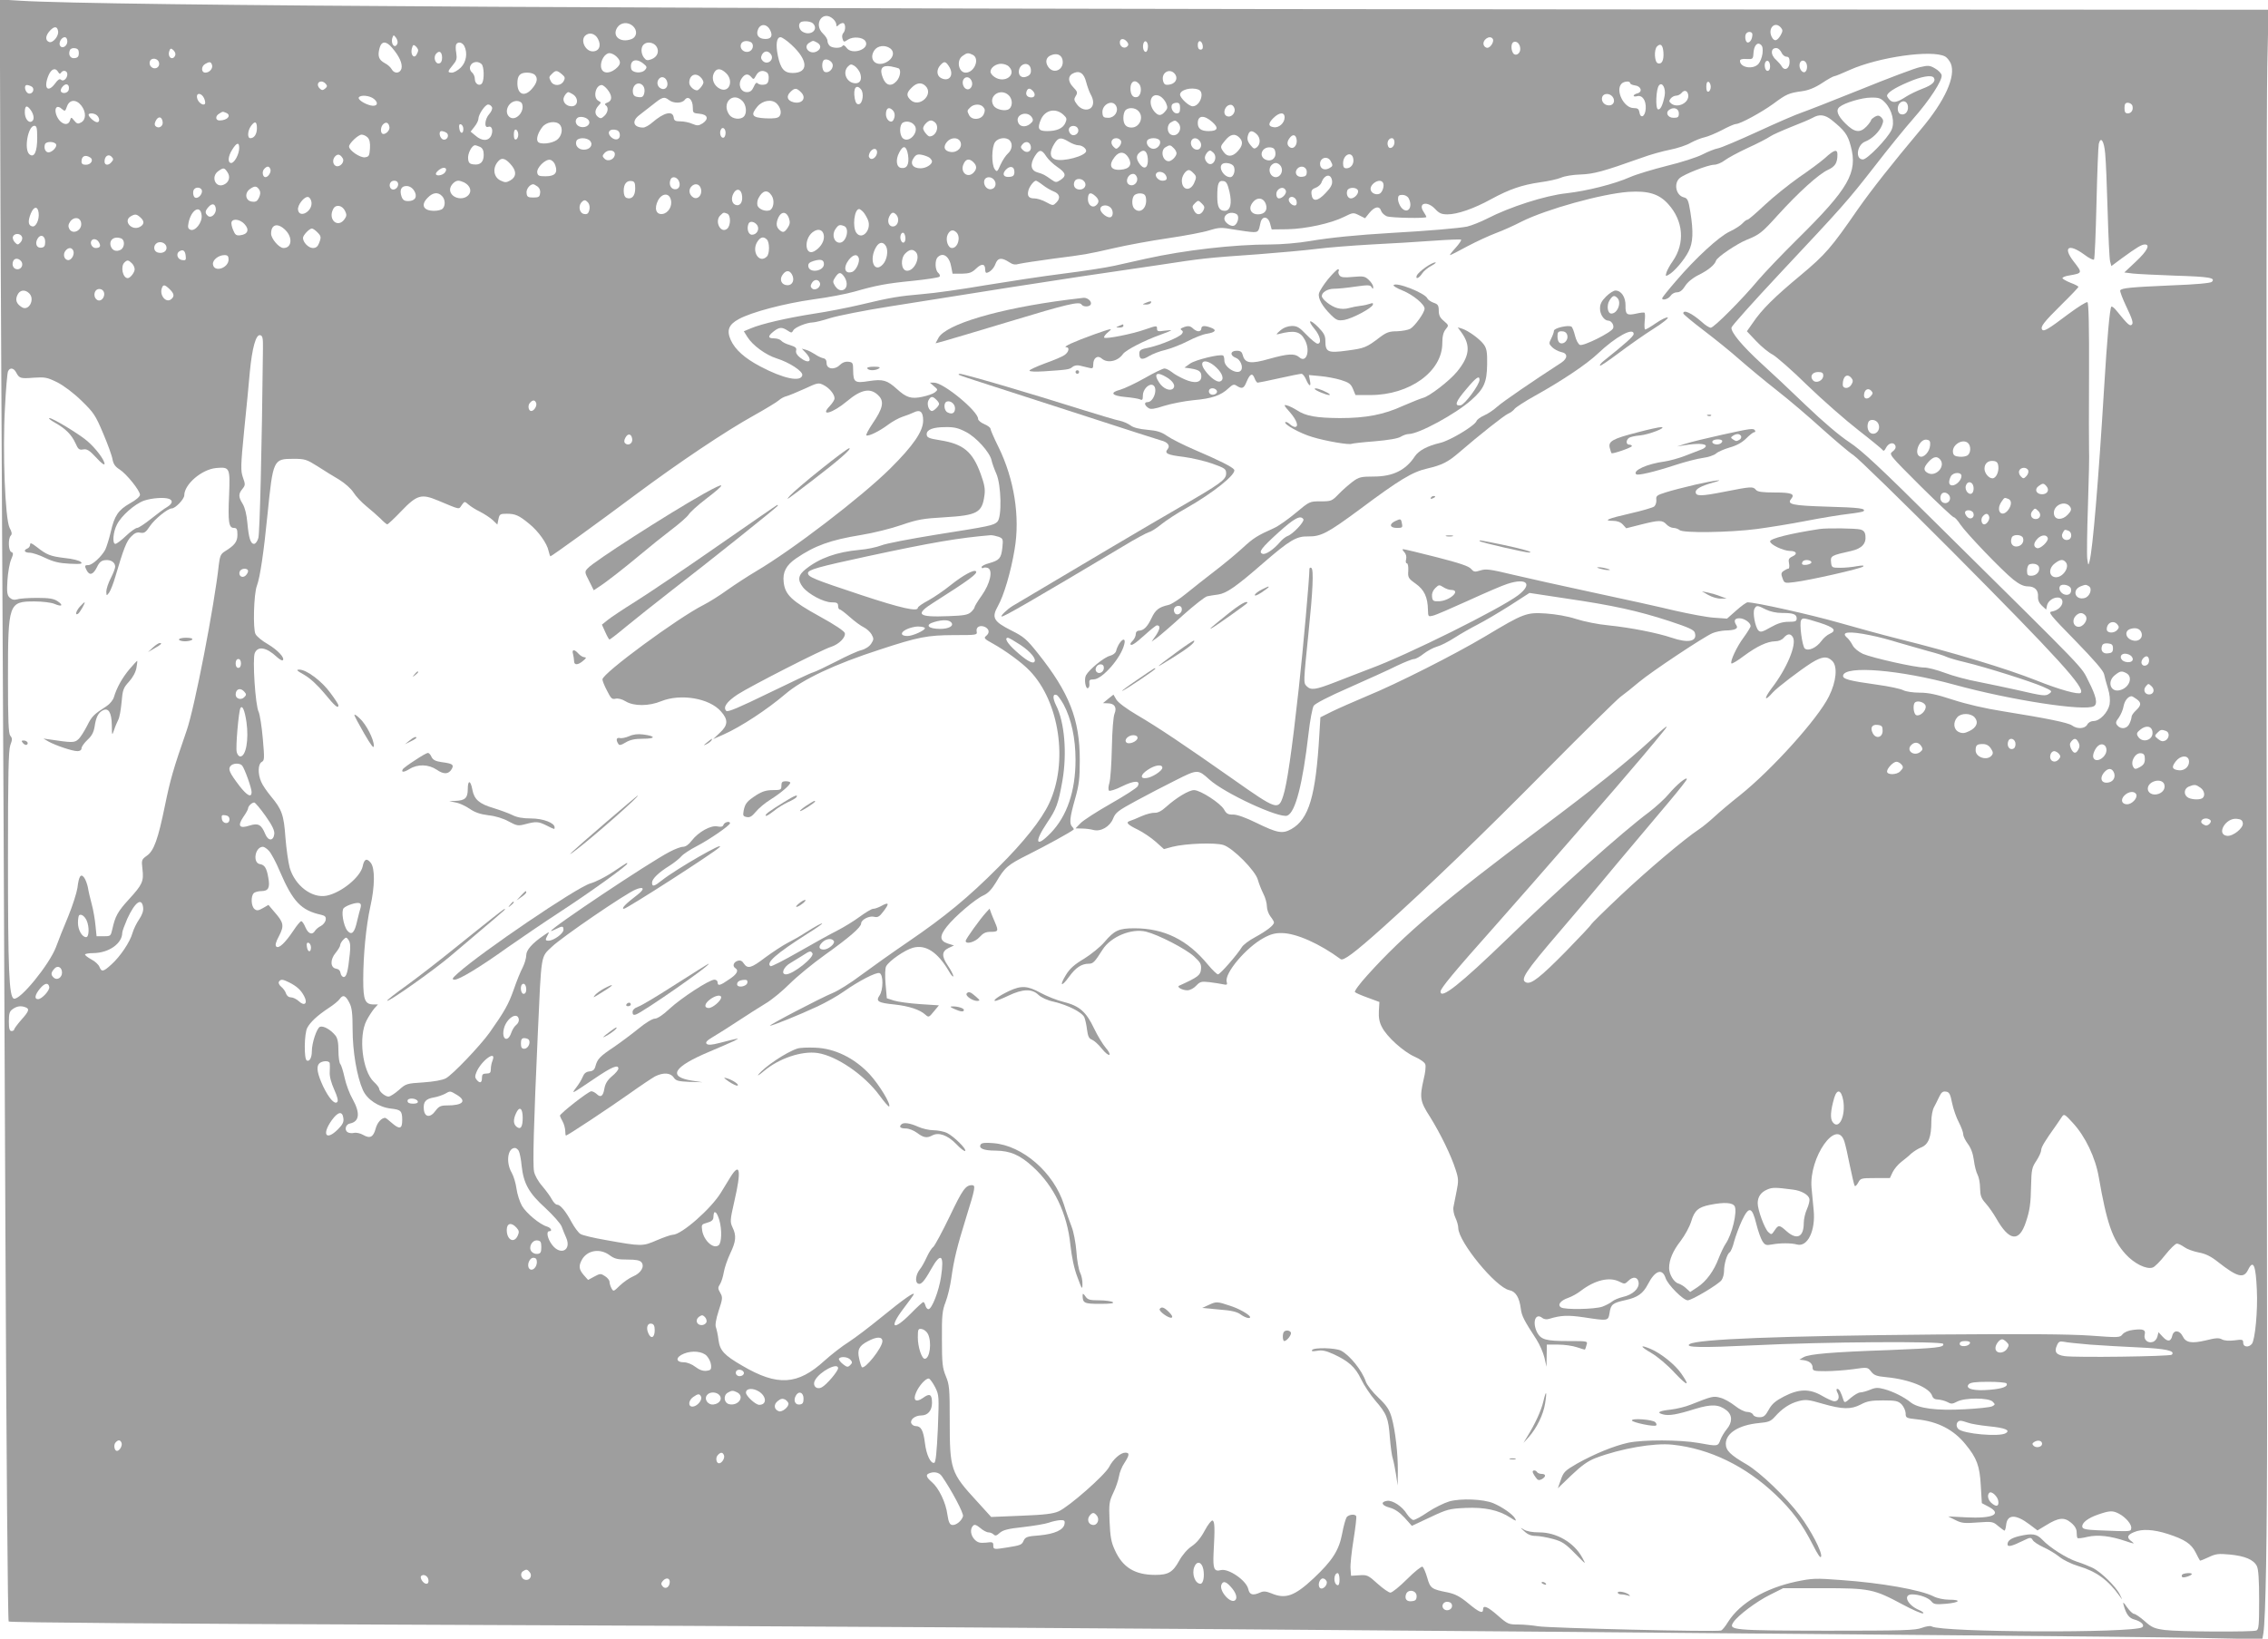 <?xml version="1.0" standalone="no"?>
<!DOCTYPE svg PUBLIC "-//W3C//DTD SVG 20010904//EN"
 "http://www.w3.org/TR/2001/REC-SVG-20010904/DTD/svg10.dtd">
<svg version="1.0" xmlns="http://www.w3.org/2000/svg"
 width="1280pt" height="925pt" viewBox="0 0 1280 925"
 preserveAspectRatio="xMidYMid meet">
<g transform="translate(0,925) scale(0.1,-0.1)"
fill="#9e9e9e" stroke="none">
<path d="M0 8874 c0 -208 4 -1229 10 -2269 6 -1039 15 -2927 20 -4195 6 -1391
14 -2308 19 -2313 6 -6 895 -13 2248 -18 2176 -8 3911 -19 6343 -39 652 -6
1691 -15 2310 -20 619 -5 1281 -12 1472 -16 l346 -7 6 34 c13 86 21 536 21
1219 0 410 -2 2221 -3 4025 -2 1804 0 3424 4 3600 l7 320 -3744 2 c-5292 3
-8474 20 -8946 49 l-113 7 0 -379z m4702 269 c10 -9 18 -23 18 -32 0 -12 3
-12 12 -3 7 7 18 12 25 12 16 0 17 -42 2 -57 -6 -6 -8 -20 -4 -32 6 -19 8 -20
30 -5 29 19 84 15 99 -8 28 -45 -76 -82 -107 -37 -9 13 -17 16 -22 10 -9 -15
-58 -14 -73 1 -7 7 -12 19 -12 28 0 9 -11 27 -25 40 -57 54 -1 136 57 83z
m-114 -25 c34 -34 -12 -73 -57 -48 -20 10 -28 40 -14 53 11 11 58 8 71 -5z
m-1016 -15 c27 -25 23 -62 -9 -74 -62 -23 -111 17 -79 66 19 29 60 33 88 8z
m774 -22 c17 -33 7 -51 -26 -51 -39 0 -56 23 -41 56 14 32 50 29 67 -5z m5705
13 c11 -13 11 -20 -1 -42 -20 -34 -36 -38 -50 -12 -26 49 17 94 51 54z m-9723
-21 c4 -27 -30 -68 -51 -60 -23 9 -21 36 5 64 25 27 42 25 46 -4z m9562 -17
c0 -25 -12 -46 -26 -46 -14 0 -20 41 -7 53 12 12 33 7 33 -7z m-6515 -26 c20
-38 6 -70 -30 -70 -41 0 -70 61 -43 88 22 22 57 14 73 -18z m-1132 -26 c-3 -8
-9 -14 -14 -14 -14 0 -22 27 -14 48 6 16 7 16 20 -1 8 -11 11 -25 8 -33z
m-1863 12 c0 -26 -29 -44 -41 -24 -10 16 8 48 26 48 9 0 15 -10 15 -24z m4086
-18 c96 -88 99 -160 7 -160 -47 0 -68 24 -83 98 -13 63 -7 104 15 104 9 0 36
-19 61 -42z m3959 32 c9 -14 -13 -50 -31 -50 -8 0 -17 7 -20 15 -11 29 35 61
51 35z m-2065 -15 c10 -12 10 -19 2 -27 -16 -16 -42 -2 -42 22 0 24 22 26 40
5z m-2126 -1 c21 -8 20 -41 -2 -53 -23 -12 -52 4 -52 29 0 24 24 35 54 24z
m377 -4 c25 -14 24 -36 -1 -50 -41 -22 -82 26 -42 49 21 13 20 13 43 1z m1867
-31 c-1 -13 -7 -23 -13 -22 -13 3 -18 30 -11 50 10 24 29 1 24 -28z m310 13
c2 -15 -2 -22 -12 -22 -11 0 -16 9 -16 26 0 31 23 28 28 -4z m1792 -19 c0 -27
-28 -43 -41 -22 -13 21 -11 57 4 62 19 7 37 -13 37 -40z m-6366 6 c40 -47 58
-88 52 -115 -8 -30 -41 -32 -56 -4 -6 11 -23 26 -39 34 -33 18 -41 39 -29 84
11 42 38 42 72 1z m406 12 c20 -39 12 -91 -19 -122 -16 -16 -39 -29 -50 -29
-27 0 -26 6 5 43 21 25 24 36 19 68 -4 21 -4 43 0 49 10 16 33 12 45 -9z
m1084 -2 c19 -28 7 -61 -29 -74 -22 -8 -29 -6 -41 10 -17 23 -18 57 -2 73 19
19 55 14 72 -9z m6243 -42 c-3 -21 -13 -47 -23 -58 -30 -33 -104 -21 -104 18
0 8 13 12 37 10 35 -2 37 0 39 31 2 43 21 67 41 50 11 -8 13 -24 10 -51z
m-7587 19 c0 -6 -5 -18 -10 -26 -15 -23 -34 3 -26 35 6 22 9 25 21 15 8 -7 15
-18 15 -24z m7028 -12 c3 -46 -10 -69 -32 -61 -19 8 -22 77 -4 95 20 20 33 8
36 -34z m-4364 23 c28 -21 17 -59 -23 -79 -57 -28 -100 16 -67 67 18 28 61 33
90 12z m-4579 -27 c0 -18 -6 -26 -23 -28 -24 -4 -38 18 -28 44 3 9 15 14 28
12 17 -2 23 -10 23 -28z m545 -6 c0 -7 -5 -16 -11 -20 -17 -10 -32 12 -24 36
5 17 10 19 21 9 8 -6 14 -17 14 -25z m9065 8 c5 -12 18 -22 27 -22 13 0 18 -8
18 -30 0 -37 -28 -53 -44 -25 -6 10 -21 27 -33 38 -34 30 -29 71 7 65 8 -2 19
-13 25 -26z m-7560 -28 c0 -19 -6 -30 -17 -32 -21 -4 -34 34 -17 54 18 22 34
11 34 -22z m1854 22 c25 -30 -16 -67 -44 -40 -11 12 -12 20 -5 35 12 22 33 25
49 5z m-869 -16 c27 -27 25 -44 -7 -70 -38 -30 -77 -24 -81 13 -4 35 22 77 48
77 11 0 29 -9 40 -20z m2011 10 c40 -22 8 -100 -41 -100 -40 0 -54 69 -18 94
26 19 33 19 59 6z m505 -25 c14 -57 -50 -89 -81 -41 -18 27 -11 55 19 65 30
12 55 2 62 -24z m4982 16 c11 -6 25 -24 32 -40 29 -72 -33 -210 -168 -370
-167 -199 -281 -344 -358 -454 -150 -217 -181 -253 -322 -371 -147 -122 -219
-193 -270 -269 l-33 -47 53 -56 c29 -31 71 -65 93 -76 21 -12 110 -89 195
-173 86 -83 216 -197 288 -253 72 -56 134 -107 138 -113 4 -7 11 -2 18 13 14
28 44 35 53 12 4 -11 -1 -22 -16 -33 -21 -16 -19 -18 157 -194 98 -97 183
-177 189 -177 6 0 22 -18 37 -41 34 -50 234 -259 299 -311 34 -27 59 -38 82
-38 39 0 60 -22 57 -59 -1 -18 6 -35 22 -50 l24 -22 5 24 c12 46 87 62 87 19
0 -24 -28 -49 -60 -54 -23 -3 -10 -19 132 -164 107 -110 159 -170 163 -190 3
-16 13 -52 22 -81 10 -33 13 -64 9 -89 -9 -45 -55 -94 -90 -94 -15 0 -30 -8
-36 -20 -13 -24 -56 -27 -86 -5 -23 16 -141 40 -390 80 -102 16 -205 40 -282
65 -92 30 -137 40 -187 40 -38 0 -78 6 -94 14 -15 8 -81 22 -147 31 -158 22
-196 32 -192 52 11 58 321 32 628 -52 317 -87 738 -152 788 -121 22 13 12 57
-30 139 -46 91 14 28 -844 877 -337 335 -436 427 -507 474 -55 36 -149 116
-246 209 -87 84 -200 190 -251 236 -107 98 -172 176 -168 202 2 10 123 145
269 301 361 385 382 408 538 608 74 96 173 218 219 270 91 103 166 218 160
246 -2 10 -18 27 -36 37 -30 18 -39 19 -86 8 -29 -6 -180 -63 -335 -126 -154
-62 -305 -121 -334 -131 -28 -9 -139 -57 -245 -106 -107 -49 -208 -92 -225
-95 -18 -3 -58 -19 -89 -35 -31 -16 -121 -45 -200 -64 -79 -20 -173 -48 -209
-64 -88 -39 -243 -78 -359 -91 -120 -13 -319 -77 -447 -143 -37 -19 -88 -39
-113 -45 -44 -9 -216 -24 -430 -36 -187 -11 -342 -26 -459 -46 -64 -11 -161
-19 -222 -19 -206 0 -483 -32 -700 -80 -49 -11 -129 -29 -179 -40 -49 -11
-181 -31 -292 -45 -112 -14 -308 -44 -436 -65 -128 -22 -288 -45 -355 -50
-137 -12 -179 -19 -355 -61 -68 -16 -185 -39 -260 -50 -146 -23 -293 -56 -356
-83 l-38 -16 20 -32 c29 -47 104 -102 165 -121 73 -23 149 -73 145 -95 -8 -40
-106 -20 -238 50 -87 46 -141 94 -166 149 -24 54 -12 87 46 118 71 39 256 88
420 111 83 11 188 31 233 44 122 35 178 46 331 61 76 8 143 18 148 23 5 5 2
14 -7 22 -18 15 -20 71 -3 88 31 31 67 4 77 -56 l7 -37 52 0 c43 1 57 6 81 29
31 30 51 28 51 -5 0 -10 3 -19 6 -19 18 0 43 24 52 50 13 35 34 38 76 11 22
-15 35 -17 60 -10 17 4 103 17 191 29 186 24 182 23 345 60 69 16 204 41 300
55 96 14 202 34 236 45 56 17 67 17 140 4 43 -7 92 -14 107 -14 28 0 31 3 41
53 9 40 43 37 54 -5 l9 -33 89 1 c104 2 246 33 320 70 50 25 52 25 84 9 l34
-17 25 31 c30 36 57 40 66 10 4 -11 18 -24 32 -30 25 -9 223 -13 223 -4 0 3
-7 17 -16 30 -33 50 21 63 66 15 22 -24 36 -30 69 -30 56 0 149 32 247 86 103
56 173 80 276 95 46 6 99 18 118 26 19 9 69 17 110 18 75 3 125 16 344 94 48
18 121 38 162 46 40 8 93 25 116 39 24 13 59 27 78 31 19 4 64 23 99 41 35 19
70 34 78 34 24 0 145 66 211 114 74 55 88 61 161 71 37 5 73 19 114 46 33 22
64 39 70 39 5 0 44 16 86 35 163 73 465 116 539 76z m-10080 -37 c4 -26 -26
-40 -45 -21 -8 7 -11 21 -7 31 9 24 48 17 52 -10z m3802 -13 c0 -24 -25 -45
-45 -37 -18 7 -20 62 -2 69 19 7 47 -12 47 -32z m-1069 10 c20 -16 22 -21 10
-35 -19 -23 -75 -18 -79 7 -9 47 27 62 69 28z m6359 -17 c0 -15 -6 -24 -15
-24 -15 0 -21 40 -9 53 12 11 24 -3 24 -29z m208 7 c2 -13 -1 -28 -8 -35 -16
-15 -40 18 -33 45 7 27 37 20 41 -10z m-9002 4 c8 -20 -13 -45 -37 -45 -24 0
-25 35 -1 49 24 14 32 13 38 -4z m1522 3 c14 -14 16 -86 3 -107 -13 -21 -41
-5 -41 22 0 14 -7 30 -15 37 -26 22 -10 60 25 60 9 0 21 -5 28 -12z m2636 -10
c34 -49 5 -94 -44 -68 -24 13 -26 47 -3 72 21 23 29 23 47 -4z m-500 -40 c12
-34 2 -58 -25 -58 -50 0 -77 61 -43 95 14 14 19 14 38 2 11 -8 25 -26 30 -39z
m840 36 c47 -46 -25 -98 -82 -58 -12 8 -22 21 -22 29 0 23 30 45 60 45 16 0
36 -7 44 -16z m124 -16 c2 -18 -3 -30 -17 -37 -27 -15 -51 -4 -51 23 0 50 62
63 68 14z m-746 6 c15 -10 8 -51 -13 -73 -30 -32 -60 -24 -77 21 -20 51 -4 72
47 63 20 -4 39 -9 43 -11z m-4744 -20 c6 -11 11 -13 16 -5 11 18 36 13 36 -8
0 -24 -23 -44 -36 -31 -7 7 -18 0 -32 -20 -43 -58 -68 -27 -38 45 16 37 39 45
54 19z m3769 -6 c45 -42 20 -113 -32 -90 -35 16 -51 55 -37 87 14 31 38 32 69
3z m-927 -6 c19 -16 21 -22 11 -40 -15 -28 -56 -29 -71 -3 -13 25 -13 27 6 45
20 20 27 20 54 -2z m1158 9 c8 -5 12 -21 10 -37 -2 -22 -9 -30 -27 -32 -13 -2
-28 1 -34 7 -8 8 -14 2 -23 -19 -10 -22 -20 -30 -39 -30 -35 0 -52 43 -30 76
18 28 37 31 56 8 11 -14 14 -13 26 10 14 26 37 33 61 17z m1802 -54 c6 -23 17
-54 25 -69 19 -33 19 -62 1 -78 -22 -17 -57 -8 -78 21 -17 23 -18 29 -7 47 12
19 10 25 -15 51 -32 33 -29 67 7 80 33 13 55 -5 67 -52z m504 41 c15 -25 -3
-52 -37 -56 -21 -3 -28 2 -33 22 -12 49 43 76 70 34z m-3616 0 c19 -19 14 -44
-14 -77 -42 -51 -84 -36 -84 29 0 44 15 60 55 60 17 0 36 -5 43 -12z m936 -14
c9 -8 16 -22 16 -29 0 -13 -26 -45 -36 -45 -19 0 -44 24 -44 43 0 43 35 60 64
31z m-189 -25 c9 -29 -12 -51 -36 -38 -21 11 -25 39 -8 56 15 15 37 6 44 -18z
m1720 0 c8 -24 -11 -50 -30 -42 -20 7 -29 41 -15 58 14 17 37 9 45 -16z m5429
22 c13 -20 -9 -41 -62 -61 -32 -12 -73 -32 -92 -44 -52 -34 -75 -39 -94 -21
-9 9 -16 20 -16 24 0 17 41 44 116 76 77 34 137 44 148 26z m-9075 -35 c9 -10
8 -16 -4 -26 -13 -11 -19 -11 -32 2 -16 17 -10 38 11 38 8 0 19 -6 25 -14z
m4590 0 c18 -22 10 -70 -13 -74 -22 -5 -36 14 -36 49 0 40 26 53 49 25z m2771
5 c0 -5 12 -11 27 -13 35 -4 45 -37 14 -45 -12 -3 -21 -9 -21 -13 0 -5 8 -6
19 -3 30 8 52 -24 49 -71 -3 -45 -30 -59 -36 -18 -3 17 -10 22 -32 22 -56 0
-105 101 -68 138 14 14 48 16 48 3z m455 -21 c0 -13 -6 -25 -12 -27 -9 -3 -13
6 -13 27 0 21 4 30 13 28 6 -3 12 -15 12 -28z m-9267 -16 c-4 -21 -39 -26 -45
-8 -2 7 4 19 13 28 19 20 38 8 32 -20z m3242 21 c7 -9 10 -25 6 -41 -5 -20
-12 -25 -34 -22 -19 2 -28 9 -30 26 -6 43 33 68 58 37z m1594 -1 c47 -47 -35
-124 -84 -79 -26 24 -25 41 5 70 28 29 57 32 79 9z m4171 -53 c-10 -53 -24
-83 -38 -78 -15 5 -11 115 6 135 18 22 39 -16 32 -57z m-9216 50 c19 -12 6
-43 -16 -39 -21 4 -31 48 -11 48 7 0 19 -4 27 -9z m3250 -17 c27 -34 27 -63
-1 -73 -14 -5 -17 -10 -10 -15 18 -11 14 -41 -8 -61 -16 -15 -22 -15 -35 -5
-20 16 -19 39 2 63 17 18 17 19 0 28 -32 18 -16 89 19 89 7 0 22 -12 33 -26z
m1430 2 c18 -21 10 -80 -11 -84 -12 -2 -19 6 -24 32 -10 57 8 84 35 52z m-338
-17 c33 -33 5 -68 -43 -56 -35 9 -42 33 -18 57 25 25 35 25 61 -1z m1307 9
c18 -18 14 -38 -7 -38 -23 0 -35 15 -27 35 7 18 18 19 34 3z m936 6 c37 -14 9
-94 -33 -94 -21 0 -71 47 -71 66 0 27 63 44 104 28z m2764 -30 c6 -43 -57 -76
-94 -50 -15 12 -16 16 -5 30 7 9 21 16 31 16 10 0 23 7 30 15 16 20 34 14 38
-11z m-6299 6 c38 -20 36 -70 -3 -70 -26 0 -46 18 -46 40 0 14 18 40 28 40 2
0 11 -4 21 -10z m2463 -7 c26 -24 24 -71 -4 -82 -25 -9 -68 3 -80 22 -34 53
37 103 84 60z m-4540 -18 c6 -14 8 -28 4 -32 -11 -12 -41 12 -44 36 -5 30 26
27 40 -4z m5429 -27 c10 -24 9 -31 -6 -48 -22 -25 -37 -25 -58 -2 -42 47 -23
113 28 90 13 -6 29 -24 36 -40z m2519 37 c18 -22 8 -50 -19 -50 -28 0 -47 25
-38 49 8 20 40 21 57 1z m-6990 -13 c30 -24 18 -46 -19 -37 -36 9 -73 34 -66
45 10 16 61 11 85 -8z m1666 -7 c26 -20 74 -19 89 2 19 25 45 0 45 -43 0 -31
2 -33 37 -36 47 -4 55 -29 19 -54 -23 -14 -30 -15 -59 -3 -17 8 -48 14 -67 14
-29 0 -36 4 -38 23 -6 39 -55 27 -120 -29 -18 -16 -41 -29 -52 -29 -55 0 -67
36 -22 70 15 11 49 39 77 60 55 44 63 46 91 25z m414 -5 c22 -22 27 -69 8 -88
-20 -20 -65 -14 -82 10 -46 65 19 133 74 78z m6450 -10 c39 -42 55 -111 35
-154 -24 -50 -137 -166 -161 -166 -45 0 -34 83 13 101 37 14 79 54 94 91 10
24 9 32 -3 45 -12 12 -20 13 -37 4 -11 -7 -21 -15 -21 -19 0 -4 -11 -20 -25
-35 -38 -40 -69 -35 -121 17 -44 44 -55 75 -31 93 28 23 126 52 175 52 47 1
57 -3 82 -29z m-10181 -16 c28 -36 27 -80 -1 -95 -18 -10 -24 -8 -39 10 -17
21 -18 21 -24 1 -13 -41 -66 -14 -80 41 -8 34 10 47 34 24 18 -15 19 -14 29
14 14 40 52 42 81 5z m2487 11 c18 -45 -37 -103 -71 -75 -33 28 -5 90 42 90
13 0 26 -7 29 -15z m1438 0 c22 -23 29 -54 15 -71 -9 -11 -29 -14 -78 -12 -77
4 -87 18 -46 67 30 35 82 43 109 16z m6384 -16 c3 -30 -18 -52 -42 -43 -19 7
-21 45 -4 62 19 19 43 10 46 -19z m-4469 3 c16 -30 -9 -67 -44 -67 -25 0 -31
4 -33 26 -6 48 56 81 77 41z m361 -12 c0 -23 -5 -30 -19 -30 -20 0 -37 32 -26
50 3 5 15 10 26 10 14 0 19 -7 19 -30z m5374 15 c8 -23 -4 -45 -25 -45 -14 0
-19 7 -19 30 0 23 5 30 19 30 10 0 21 -7 25 -15z m-9257 -11 c3 -8 -4 -25 -16
-38 -25 -27 -30 -81 -6 -72 21 8 30 -20 17 -50 -15 -31 -52 -32 -88 0 l-28 23
22 28 c12 15 22 35 22 44 0 25 38 81 55 81 9 0 18 -7 22 -16z m2773 1 c10 -12
10 -21 2 -40 -15 -32 -66 -35 -82 -6 -13 25 -13 27 6 45 20 20 58 21 74 1z
m1418 -11 c4 -25 -22 -49 -43 -40 -31 12 -9 70 25 64 8 -2 16 -13 18 -24z
m-6794 -6 c18 -26 21 -54 6 -63 -19 -12 -40 16 -40 51 0 39 12 43 34 12z
m4864 0 c14 -14 15 -37 3 -57 -13 -20 -41 3 -41 34 0 34 16 45 38 23z m1386
-4 c34 -33 9 -94 -38 -94 -31 0 -46 18 -46 55 0 17 5 36 12 43 17 17 54 15 72
-4z m3051 -14 c0 -21 -5 -25 -30 -25 -33 0 -48 30 -23 46 25 17 53 6 53 -21z
m-3471 -10 c17 -16 18 -23 8 -45 -14 -30 -48 -45 -103 -45 -48 0 -56 14 -35
64 24 57 86 69 130 26z m-4730 14 c35 -13 11 -44 -35 -44 -24 0 -25 26 -1 39
21 13 17 12 36 5z m-726 -16 c15 -15 16 -38 0 -38 -14 0 -48 30 -48 42 0 12
34 10 48 -4z m5276 -11 c9 -15 7 -22 -11 -37 -27 -21 -60 -16 -68 12 -14 43
54 65 79 25z m1426 0 c0 -31 -32 -60 -61 -55 -32 4 -33 21 -3 51 34 34 64 36
64 4z m3087 -14 c73 -59 91 -82 108 -147 41 -150 -11 -240 -302 -527 -87 -86
-186 -190 -220 -230 -91 -109 -250 -269 -268 -269 -8 0 -32 15 -52 34 -55 48
-103 71 -103 47 0 -5 52 -48 115 -96 63 -48 154 -121 202 -164 48 -42 144
-122 213 -176 69 -54 184 -152 255 -217 72 -64 150 -131 175 -147 25 -16 277
-262 561 -547 594 -598 749 -768 722 -795 -12 -12 -123 19 -250 70 -172 68
-466 157 -783 236 -80 20 -230 61 -335 91 -158 45 -467 114 -512 114 -7 0 -36
-21 -64 -46 l-52 -46 -71 5 c-39 2 -139 21 -223 40 -83 20 -290 66 -460 102
-169 36 -374 82 -455 101 -129 31 -152 34 -183 24 -32 -10 -37 -9 -53 9 -12
15 -66 33 -195 66 -97 25 -182 45 -188 45 -6 0 -3 -7 6 -16 10 -11 14 -25 11
-40 -4 -14 -2 -24 4 -24 6 0 9 -18 8 -41 -3 -39 0 -44 42 -74 48 -34 68 -76
69 -149 1 -37 2 -38 29 -31 15 3 104 42 197 84 94 43 193 86 222 95 110 36
145 0 61 -64 -102 -77 -629 -339 -834 -414 -54 -21 -144 -55 -199 -77 -111
-43 -136 -47 -161 -22 -18 19 -18 17 11 303 24 230 30 356 16 364 -6 4 -11 1
-11 -7 0 -51 -35 -445 -60 -672 -39 -355 -67 -545 -88 -608 -27 -82 -35 -80
-282 94 -279 196 -422 292 -543 363 -58 34 -105 69 -116 86 l-17 29 -30 -24
-29 -24 26 -1 c39 0 54 -23 39 -59 -7 -18 -13 -95 -15 -193 -2 -90 -8 -179
-14 -198 -6 -19 -7 -38 -2 -43 4 -4 38 6 73 24 69 34 107 35 89 1 -5 -10 -74
-54 -153 -99 -79 -45 -155 -94 -170 -110 l-28 -29 38 -1 c20 0 49 -4 63 -8 42
-11 93 19 111 64 14 35 28 45 129 100 63 34 164 87 225 117 123 62 125 62 189
4 86 -78 395 -221 440 -204 46 18 87 178 120 463 8 74 22 145 29 157 9 13 84
52 203 104 103 46 224 100 267 122 44 21 87 38 97 38 9 0 33 13 54 30 21 16
54 34 75 40 20 5 65 28 99 50 34 22 94 56 133 76 39 20 120 68 180 106 l110
71 211 -32 c260 -38 401 -69 579 -127 106 -35 138 -49 143 -65 16 -50 -36 -61
-130 -29 -80 27 -230 57 -357 70 -57 5 -140 22 -183 36 -49 16 -115 27 -171
31 -109 7 -125 1 -340 -128 -178 -106 -503 -270 -669 -338 -71 -30 -160 -69
-197 -87 l-66 -33 -6 -98 c-20 -347 -59 -477 -158 -533 -50 -28 -78 -23 -199
36 -59 29 -107 46 -129 46 -29 -1 -39 5 -52 29 -21 36 -134 109 -169 109 -29
0 -99 -42 -157 -94 -26 -24 -48 -35 -65 -34 -14 1 -47 -7 -74 -19 -26 -12 -56
-24 -66 -27 -26 -8 -14 -21 46 -50 28 -14 73 -44 99 -67 l47 -42 48 13 c75 19
243 25 288 10 55 -18 180 -145 194 -196 6 -22 20 -57 31 -79 11 -21 20 -53 20
-71 0 -17 9 -43 20 -57 11 -14 20 -29 20 -34 0 -16 -42 -48 -106 -83 -34 -18
-67 -43 -75 -56 -27 -44 -123 -154 -135 -154 -6 0 -32 25 -57 55 -115 140
-247 205 -415 205 -88 0 -113 -12 -169 -78 -24 -28 -75 -69 -115 -94 -54 -32
-80 -55 -102 -91 -39 -64 -26 -71 18 -10 37 51 70 73 111 73 24 0 33 9 78 80
47 73 163 121 245 101 71 -18 224 -97 271 -140 36 -33 42 -44 39 -73 -3 -33
-17 -44 -123 -92 -16 -7 17 -26 46 -26 15 0 36 11 50 26 22 23 29 25 74 20 28
-3 62 -9 77 -12 23 -5 26 -3 21 15 -12 48 109 192 208 246 40 22 67 29 104 28
81 -1 213 -60 331 -147 15 -12 77 34 239 179 256 230 557 520 921 888 208 210
397 396 419 413 22 16 69 53 104 83 73 61 365 255 416 277 19 8 51 14 72 15
54 1 75 10 63 29 -17 26 -11 40 17 40 27 0 63 -25 63 -44 0 -6 -18 -35 -39
-64 -38 -50 -79 -138 -69 -147 3 -3 34 15 68 41 77 57 134 83 178 84 20 0 39
8 49 20 22 25 39 25 52 2 22 -41 -35 -177 -121 -288 -45 -60 -40 -77 7 -23 25
28 151 124 218 167 60 37 89 40 118 11 31 -31 23 -116 -19 -200 -62 -126 -322
-414 -502 -558 -52 -41 -117 -96 -145 -122 -27 -25 -66 -57 -86 -70 -83 -55
-290 -230 -444 -375 -91 -86 -165 -159 -165 -162 0 -4 -65 -73 -144 -154 -142
-144 -194 -185 -222 -174 -37 14 -9 57 188 287 68 79 214 251 323 383 110 131
244 290 298 354 53 63 97 119 97 124 0 16 -57 -31 -101 -83 -23 -28 -74 -74
-113 -104 -147 -109 -510 -433 -796 -711 -270 -261 -380 -348 -380 -301 0 18
78 112 305 367 241 272 712 813 830 954 50 59 103 123 118 142 47 56 22 39
-75 -52 -120 -111 -314 -266 -612 -489 -536 -400 -772 -600 -978 -829 -44 -48
-76 -92 -71 -96 4 -5 37 -19 73 -32 l65 -24 -3 -52 c-2 -36 3 -63 17 -89 27
-55 122 -140 185 -168 30 -13 57 -32 60 -43 4 -11 0 -48 -9 -83 -24 -105 -21
-126 36 -214 59 -95 119 -218 144 -297 17 -51 17 -65 6 -120 -7 -35 -15 -75
-18 -91 -3 -15 2 -42 11 -61 9 -19 16 -44 16 -57 0 -78 212 -337 289 -352 35
-7 56 -41 64 -104 5 -41 18 -66 89 -175 17 -27 37 -72 44 -100 l12 -53 1 63 1
62 64 0 c35 0 83 -7 106 -15 24 -8 44 -14 45 -13 2 2 6 13 9 26 7 22 7 22
-103 22 -127 0 -154 8 -176 49 -29 58 -9 113 30 81 9 -7 24 -9 37 -5 68 21
108 22 197 9 138 -21 137 -21 145 25 7 48 17 56 89 72 69 15 100 37 127 89 40
78 81 93 100 36 12 -38 100 -126 125 -126 23 0 174 90 191 114 8 11 14 34 14
51 0 40 17 97 32 106 6 4 18 31 25 61 8 29 27 81 43 116 40 85 58 82 82 -16
10 -41 26 -85 35 -99 14 -21 21 -24 52 -18 48 9 110 9 143 0 59 -16 105 78 94
192 -3 35 -9 92 -12 127 -16 172 142 397 185 263 6 -18 20 -79 31 -136 12 -58
24 -109 27 -114 3 -6 12 2 20 17 13 25 17 26 96 26 l83 0 16 34 c9 18 31 44
48 57 17 13 43 34 56 47 14 12 40 29 59 36 39 17 55 58 55 146 0 30 7 66 15
80 7 14 21 40 29 58 12 26 21 33 38 30 19 -2 25 -13 35 -64 7 -34 24 -83 38
-109 14 -27 25 -57 25 -68 0 -11 12 -35 26 -54 17 -22 29 -54 34 -92 4 -33 14
-70 21 -82 7 -13 14 -47 14 -75 1 -43 6 -58 32 -87 18 -20 44 -58 59 -84 73
-129 129 -137 167 -23 23 68 28 105 30 211 2 86 5 100 30 137 15 23 27 50 27
60 0 17 23 54 83 138 12 18 28 40 34 50 12 18 16 15 62 -35 70 -76 127 -195
146 -306 45 -259 77 -352 151 -434 48 -53 117 -88 153 -76 11 3 43 35 71 71
28 35 57 64 66 64 8 0 27 -9 42 -20 15 -11 51 -24 81 -30 39 -7 69 -22 108
-53 111 -87 146 -96 171 -44 29 59 43 26 49 -113 6 -117 -10 -284 -28 -306
-18 -22 -49 -18 -49 6 0 19 -4 20 -49 14 -30 -4 -56 -2 -70 5 -17 10 -36 9
-91 -5 -81 -19 -114 -14 -132 24 -17 34 -50 36 -58 3 -8 -35 -26 -37 -54 -7
l-24 26 -6 -24 c-3 -14 -15 -28 -27 -31 -27 -9 -52 13 -45 41 7 28 -8 34 -65
27 -27 -3 -50 -13 -60 -25 -15 -19 -21 -19 -185 -7 -121 8 -366 10 -864 6
-889 -8 -1348 -26 -1394 -54 -31 -20 70 -21 362 -7 398 20 1063 24 1069 8 7
-20 -35 -24 -307 -35 -319 -11 -449 -22 -481 -40 l-24 -14 25 -3 c33 -5 50
-20 50 -43 0 -17 8 -19 73 -19 39 0 109 5 154 11 83 12 83 12 103 -13 16 -21
31 -27 87 -32 132 -13 243 -59 258 -106 4 -13 15 -20 33 -20 15 -1 38 -7 52
-14 21 -12 29 -12 55 2 43 23 178 23 201 0 15 -15 15 -17 -2 -26 -11 -6 -80
-13 -155 -17 -161 -9 -265 5 -307 40 -36 29 -97 60 -149 74 -34 9 -49 9 -79
-4 -20 -8 -45 -15 -55 -15 -10 0 -34 -14 -54 -31 -32 -28 -35 -29 -41 -12 -14
44 -24 63 -34 63 -7 0 -7 -7 0 -21 14 -26 6 -49 -17 -49 -10 0 -40 14 -68 30
-71 42 -132 41 -217 -3 -48 -25 -68 -42 -86 -75 -19 -35 -29 -42 -53 -42 -17
0 -32 6 -35 15 -4 8 -18 15 -33 15 -15 0 -45 15 -70 35 -24 19 -61 40 -82 45
-39 11 -46 9 -167 -39 -29 -12 -80 -24 -113 -28 -66 -7 -83 -17 -43 -27 33 -9
79 -1 181 31 92 28 134 26 177 -8 34 -27 34 -68 1 -107 -14 -17 -30 -44 -36
-61 -13 -36 -15 -36 -124 -16 -103 18 -311 19 -396 1 -81 -18 -189 -62 -289
-118 -67 -39 -76 -47 -91 -91 l-17 -48 77 74 c59 56 93 80 137 97 143 54 330
86 433 75 210 -22 413 -121 582 -282 95 -91 150 -165 210 -283 29 -57 44 -79
47 -66 6 26 -58 148 -120 231 -77 103 -224 244 -301 289 -91 53 -117 78 -117
116 0 60 73 106 186 117 56 5 68 10 92 37 40 45 83 74 133 87 39 10 55 9 136
-15 112 -32 159 -33 215 -4 35 19 59 23 125 23 72 0 85 -3 105 -22 12 -13 22
-35 23 -50 0 -27 2 -28 65 -35 116 -12 206 -58 273 -141 64 -78 80 -122 86
-232 l6 -100 38 -20 c79 -42 25 -68 -128 -60 l-100 5 40 -20 c35 -18 52 -20
126 -14 82 6 87 5 116 -20 17 -14 33 -26 36 -26 3 0 7 14 9 31 6 62 54 63 132
4 l45 -34 48 29 c71 44 103 47 141 15 22 -18 32 -36 32 -54 0 -15 2 -30 5 -33
3 -3 29 0 57 7 59 13 129 5 217 -25 44 -15 51 -16 34 -3 -32 22 -29 38 10 54
45 20 111 16 192 -10 95 -31 132 -55 157 -105 11 -22 22 -43 24 -45 1 -2 24 7
49 19 40 19 55 21 119 15 85 -8 135 -29 153 -65 9 -17 13 -79 13 -191 0 -143
-2 -168 -16 -173 -24 -9 -440 -7 -516 3 -59 8 -74 14 -114 50 -26 23 -53 41
-60 41 -7 0 -25 17 -40 38 -20 29 -24 32 -19 12 15 -53 31 -74 61 -82 38 -10
61 -33 43 -44 -53 -33 -1127 -29 -1187 5 -8 5 -31 1 -56 -8 -35 -14 -107 -16
-536 -16 -535 1 -557 3 -527 48 25 38 130 117 207 155 l74 37 226 0 c262 0
286 -5 448 -92 56 -30 108 -53 115 -50 7 2 -4 11 -23 19 -67 29 -92 88 -38 88
40 0 92 -19 108 -39 13 -17 24 -19 83 -14 78 7 90 23 17 23 -29 0 -67 8 -88
19 -74 37 -294 76 -522 92 -144 11 -162 10 -254 -9 -173 -37 -316 -121 -383
-227 -15 -25 -33 -47 -40 -49 -22 -9 -978 14 -1032 24 -30 5 -80 10 -112 10
-55 0 -60 2 -115 50 -58 51 -84 62 -84 35 0 -26 -23 -16 -84 35 -46 38 -73 52
-115 61 -92 18 -99 23 -116 83 -9 31 -21 59 -27 62 -5 4 -45 -28 -87 -70 -42
-42 -84 -76 -94 -76 -9 0 -42 23 -72 50 -53 48 -59 51 -103 48 l-47 -3 -3 40
c-2 22 6 96 17 164 11 69 18 128 15 133 -8 13 -40 9 -53 -5 -6 -8 -18 -49 -26
-93 -18 -96 -56 -154 -161 -253 -108 -101 -159 -119 -239 -85 -30 12 -44 13
-62 5 -42 -19 -61 -14 -68 19 -11 49 -112 118 -155 107 -38 -10 -45 8 -41 95
8 142 7 181 -6 185 -6 2 -26 -23 -44 -57 -21 -40 -46 -70 -73 -88 -24 -16 -53
-49 -71 -82 -36 -65 -61 -80 -135 -80 -115 0 -184 42 -228 140 -21 45 -26 75
-30 163 -4 99 -2 111 21 160 14 28 28 70 32 92 3 22 17 57 31 77 29 45 30 58
5 58 -27 0 -69 -37 -91 -80 -24 -47 -227 -225 -285 -251 -31 -14 -80 -20 -211
-25 l-170 -7 -79 87 c-150 163 -155 178 -155 461 0 177 -2 199 -22 247 -19 46
-22 73 -22 208 -1 136 2 162 21 211 12 31 26 91 32 134 15 107 32 176 85 347
50 160 53 178 32 178 -36 0 -53 -23 -125 -174 -43 -89 -85 -167 -94 -175 -10
-7 -26 -34 -37 -58 -11 -24 -28 -56 -40 -70 -21 -28 -27 -68 -10 -78 17 -10
36 11 75 81 55 98 75 82 56 -43 -12 -81 -52 -183 -71 -183 -7 0 -14 9 -17 20
-3 11 -8 20 -12 20 -4 0 -36 -29 -71 -65 -99 -100 -125 -83 -42 27 27 35 52
70 57 78 16 27 -58 -25 -180 -125 -66 -54 -149 -117 -186 -141 -37 -23 -98
-71 -136 -105 -151 -138 -265 -145 -464 -28 -102 59 -126 85 -134 145 -3 27
-10 58 -14 70 -6 13 -1 45 15 95 23 69 23 76 9 101 -14 24 -14 30 -1 50 8 13
17 43 21 67 4 24 20 71 36 105 33 69 36 101 13 148 -14 31 -14 40 10 145 41
176 33 227 -22 138 -15 -24 -38 -63 -52 -85 -56 -93 -224 -240 -273 -240 -10
0 -50 -14 -90 -31 -81 -35 -86 -35 -287 1 -69 12 -134 27 -145 35 -11 7 -33
37 -49 66 -33 62 -64 99 -82 99 -8 0 -20 13 -29 29 -8 16 -33 50 -54 75 -24
27 -43 62 -47 83 -8 41 -2 263 21 773 21 465 16 435 79 495 54 53 418 302 474
324 46 19 53 4 12 -28 -67 -51 -96 -80 -79 -81 16 0 511 318 539 347 40 41
-243 -122 -324 -186 -45 -36 -56 -38 -56 -13 0 21 37 57 100 96 25 16 54 39
65 52 11 13 51 39 88 58 71 37 186 116 187 129 0 14 -31 7 -37 -9 -4 -11 -13
-13 -34 -9 -37 8 -107 -31 -145 -80 -16 -22 -35 -35 -49 -35 -13 0 -47 -13
-77 -29 -117 -61 -668 -429 -668 -446 0 -2 12 3 28 11 36 18 42 18 42 -5 0
-21 -56 -61 -84 -61 -19 0 -20 4 -5 32 11 20 10 20 -22 -2 -66 -45 -99 -83
-99 -112 0 -16 -9 -47 -20 -69 -12 -22 -35 -79 -51 -126 -29 -82 -52 -123
-136 -242 -53 -74 -209 -238 -247 -258 -19 -10 -68 -19 -128 -23 -93 -6 -97
-7 -137 -43 -23 -20 -49 -37 -58 -37 -19 0 -53 28 -53 44 0 6 -13 24 -30 39
-65 61 -88 257 -41 347 13 25 33 55 44 68 l20 22 -23 0 c-50 0 -60 24 -60 139
0 140 16 304 40 413 26 115 27 218 2 248 -22 28 -37 21 -45 -20 -13 -61 -120
-149 -204 -166 -82 -16 -178 56 -208 158 -8 30 -19 106 -24 169 -9 129 -20
160 -82 234 -23 28 -48 64 -55 82 -20 46 -18 100 3 112 16 8 16 20 6 134 -6
69 -17 135 -23 148 -19 35 -36 302 -22 333 18 41 66 32 124 -22 15 -14 31 -23
34 -19 13 13 -28 57 -83 90 -32 18 -64 44 -71 58 -15 28 -10 227 8 273 18 48
39 191 60 405 31 307 33 311 145 311 66 0 75 -3 137 -42 37 -24 92 -58 123
-76 32 -20 66 -50 80 -72 13 -21 46 -56 72 -77 26 -21 62 -53 80 -70 17 -18
35 -33 39 -33 3 0 39 33 78 74 89 93 114 100 207 61 130 -54 117 -52 135 -26
16 22 16 22 38 3 11 -10 41 -29 66 -41 25 -13 57 -34 71 -47 l26 -25 6 30 c6
29 10 31 47 31 48 0 69 -9 127 -57 51 -41 101 -111 109 -153 4 -16 8 -30 11
-30 6 0 272 192 486 352 241 179 500 353 662 443 66 37 129 75 140 85 11 10
31 21 45 24 14 4 60 23 102 42 73 34 78 35 107 20 33 -17 61 -52 61 -75 0 -8
-12 -27 -27 -43 -59 -62 16 -41 97 27 82 69 135 78 180 30 31 -32 22 -72 -35
-155 -24 -36 -40 -66 -35 -68 14 -5 73 24 120 59 25 19 63 40 85 47 22 7 50
18 62 24 36 18 53 4 53 -46 0 -60 -55 -141 -187 -272 -162 -160 -549 -457
-758 -580 -44 -26 -116 -73 -160 -104 -44 -32 -105 -70 -135 -85 -146 -74
-570 -386 -570 -420 0 -8 11 -36 26 -64 22 -44 28 -50 48 -45 14 3 36 -2 57
-15 46 -28 131 -28 201 1 110 44 272 17 337 -58 42 -47 40 -78 -7 -121 l-37
-35 59 26 c97 43 246 141 348 228 97 83 279 169 533 251 219 72 269 81 416 82
132 0 135 0 131 21 -5 26 21 38 49 24 23 -13 25 -33 4 -50 -14 -11 -9 -17 35
-41 71 -39 169 -110 212 -156 168 -175 218 -516 109 -748 -43 -92 -142 -217
-286 -360 -170 -171 -303 -280 -505 -418 -91 -62 -212 -148 -270 -191 -58 -44
-130 -89 -160 -101 -66 -27 -369 -185 -354 -185 14 0 163 60 268 109 47 22
113 59 148 84 85 60 184 111 202 104 22 -9 21 -95 0 -126 -23 -33 -8 -42 83
-51 83 -9 144 -29 176 -58 18 -16 20 -15 47 18 l29 35 -107 7 c-59 4 -125 13
-147 20 l-40 13 -7 80 c-4 48 -3 88 3 100 15 30 106 93 151 105 72 20 139 -24
202 -130 14 -25 26 -38 26 -30 0 8 -14 35 -31 60 -36 53 -34 80 5 99 l30 14
-35 11 c-46 15 -48 42 -5 96 45 57 161 156 207 176 26 12 46 34 70 73 50 86
66 99 184 158 94 47 240 127 254 140 3 2 -1 9 -7 15 -18 18 -15 51 15 157 23
81 27 115 27 221 0 229 -59 380 -237 603 -63 79 -79 93 -149 128 -101 51 -113
72 -76 138 33 58 73 192 94 319 32 184 -2 398 -91 579 -25 50 -45 97 -45 103
0 6 -16 18 -35 26 -19 8 -35 21 -35 30 0 43 -195 204 -248 204 l-24 0 23 -20
c23 -19 23 -20 5 -35 -10 -8 -42 -19 -71 -25 -62 -13 -89 -5 -143 44 -55 50
-79 57 -157 45 -81 -13 -89 -7 -90 59 0 43 -2 47 -27 50 -17 2 -34 -4 -48 -18
-30 -30 -75 -24 -75 10 0 17 -6 26 -20 28 -11 3 -31 12 -45 22 -14 9 -36 21
-50 25 l-25 7 23 -24 c42 -46 18 -66 -32 -27 -18 14 -26 28 -23 40 4 15 -3 21
-34 31 -22 6 -44 17 -50 25 -6 7 -24 13 -40 13 -36 0 -37 12 -3 39 32 25 47
26 79 5 21 -14 24 -14 32 1 10 18 75 44 110 45 12 0 57 11 100 25 43 13 193
43 333 65 562 90 885 140 1085 170 116 17 311 46 435 64 249 38 265 40 565 61
116 9 262 22 325 30 63 8 203 19 310 25 107 5 264 15 348 21 84 6 156 9 158 6
3 -3 -11 -24 -31 -46 -21 -23 -35 -41 -31 -41 3 0 47 22 98 50 51 27 123 60
160 74 38 14 103 43 145 65 140 70 453 157 604 168 111 7 172 -11 224 -69 86
-95 96 -221 25 -323 -16 -22 -31 -51 -35 -63 -6 -21 -5 -23 12 -13 30 15 90
85 113 132 25 49 28 110 10 222 -11 68 -16 78 -37 83 -44 11 -58 77 -24 108
26 23 159 75 194 76 16 0 43 11 61 25 17 13 76 45 130 70 55 25 111 54 125 64
14 10 69 34 121 55 52 20 106 43 120 51 38 22 69 18 107 -12z m-9419 -11 c4
-25 -23 -41 -40 -24 -7 7 -6 17 2 32 14 26 34 22 38 -8z m2402 12 c19 -22 -9
-49 -44 -40 -25 6 -35 33 -19 49 12 13 50 7 63 -9z m3521 -12 c39 -34 32 -52
-20 -52 -42 0 -61 14 -61 45 0 45 36 47 81 7z m-1681 -18 c31 -36 -28 -105
-64 -75 -21 18 -21 77 0 89 20 11 49 5 64 -14z m118 14 c25 -25 4 -78 -32 -78
-10 0 -36 32 -36 45 0 17 27 45 44 45 6 0 17 -5 24 -12z m1370 0 c32 -32 -3
-88 -41 -67 -22 13 -22 55 1 68 22 13 26 13 40 -1z m-5198 -31 c0 -34 -15 -57
-37 -57 -18 0 -16 41 3 68 22 31 34 27 34 -11z m748 5 c3 -21 -29 -48 -42 -35
-10 10 -7 38 6 51 17 17 32 10 36 -16z m960 16 c21 -21 14 -65 -14 -87 -29
-22 -98 -29 -109 -10 -10 15 2 52 26 82 22 29 75 37 97 15z m-543 -26 c0 -31
-19 -28 -23 4 -3 18 0 25 10 22 7 -3 13 -14 13 -26z m-2405 -50 c0 -79 -17
-115 -44 -93 -32 27 -8 161 28 161 13 0 16 -13 16 -68z m5874 51 c10 -26 -23
-48 -42 -29 -8 8 -12 22 -9 30 8 21 43 20 51 -1z m-1989 -23 c0 -13 -5 -25
-11 -27 -14 -5 -25 22 -17 42 8 23 28 12 28 -15z m-1170 -10 c0 -13 -6 -25
-12 -27 -9 -3 -13 6 -13 27 0 21 4 30 13 28 6 -3 12 -15 12 -28z m573 2 c4
-29 -23 -39 -48 -17 -25 23 -15 47 19 43 18 -2 27 -10 29 -26z m-979 9 c19
-12 6 -43 -16 -39 -21 4 -31 48 -11 48 7 0 19 -4 27 -9z m4573 -8 c22 -20 23
-56 2 -74 -14 -11 -19 -10 -35 10 -20 24 -23 39 -13 65 8 20 23 20 46 -1z
m-5017 -19 c11 -12 15 -30 13 -63 -3 -41 -6 -46 -29 -49 -27 -3 -89 39 -89 61
0 18 52 67 71 67 10 0 25 -7 34 -16z m4919 0 c23 -22 20 -47 -9 -78 -29 -32
-59 -33 -79 -4 -21 29 -20 31 10 67 28 34 54 39 78 15z m324 -13 c4 -27 -14
-52 -33 -45 -21 9 -25 30 -8 53 18 26 37 23 41 -8z m-3987 -7 c18 -22 -1 -49
-36 -49 -31 0 -51 24 -42 49 8 21 60 21 78 0z m2088 -2 c16 -30 -13 -64 -52
-60 -38 4 -47 30 -21 59 22 24 60 25 73 1z m279 6 c19 -19 14 -53 -9 -74 -12
-10 -31 -39 -42 -63 -18 -42 -21 -43 -33 -26 -19 26 -18 125 2 153 17 24 62
30 82 10z m334 -8 c18 -11 42 -20 54 -20 20 0 44 -17 44 -32 0 -28 -133 -64
-177 -47 -29 11 -30 43 -3 87 23 37 37 39 82 12z m295 4 c3 -8 -2 -23 -11 -32
-15 -15 -17 -15 -32 0 -21 21 -11 48 16 48 11 0 23 -7 27 -16z m219 1 c8 -19
-13 -45 -36 -45 -23 0 -44 26 -36 45 3 9 18 15 36 15 18 0 33 -6 36 -15z m224
0 c17 -20 8 -50 -14 -50 -23 0 -41 27 -33 49 8 20 31 21 47 1z m1100 -9 c0
-27 -28 -43 -36 -21 -9 21 3 45 21 45 9 0 15 -9 15 -24z m4011 -62 c4 -38 10
-185 14 -327 4 -141 10 -269 14 -283 l7 -26 59 44 c85 62 112 78 130 78 32 0
13 -37 -50 -96 l-66 -62 48 -6 c26 -3 134 -8 239 -12 193 -6 230 -12 207 -35
-7 -7 -89 -15 -230 -20 -229 -10 -279 -15 -287 -28 -3 -4 13 -47 36 -95 31
-65 39 -89 30 -98 -11 -11 -21 -3 -86 77 -13 17 -27 27 -30 24 -9 -9 -24 -178
-41 -459 -32 -525 -64 -910 -82 -977 -7 -27 -7 -27 -13 12 -3 22 -1 159 4 305
5 146 8 285 6 310 -1 25 -1 221 0 437 1 250 -2 393 -9 397 -5 4 -54 -27 -108
-67 -114 -86 -139 -101 -148 -87 -10 16 9 41 109 140 53 52 96 97 96 101 0 3
-20 14 -45 23 -25 10 -45 22 -45 26 0 5 17 12 38 15 75 13 76 14 26 78 -64 82
-30 105 59 40 26 -20 51 -32 55 -28 4 3 10 147 14 318 4 172 10 322 13 335 11
45 30 16 36 -54z m-11564 50 c5 -15 -24 -44 -43 -44 -18 0 -28 24 -20 46 7 18
57 16 63 -2z m5501 -12 c4 -28 -24 -40 -45 -19 -14 13 -14 19 -3 32 18 22 44
15 48 -13z m-4468 -7 c0 -35 -27 -85 -45 -85 -21 0 -19 37 6 76 25 40 39 43
39 9z m1361 5 c13 -7 19 -21 19 -44 0 -40 -19 -59 -57 -54 -22 2 -29 9 -31 31
-4 29 21 77 39 77 6 0 19 -5 30 -10z m3913 -6 c9 -8 16 -22 16 -29 0 -17 -27
-45 -44 -45 -35 0 -49 61 -18 79 23 14 28 14 46 -5z m-1499 -40 c7 -52 -6 -77
-39 -72 -27 4 -33 46 -11 87 23 45 41 39 50 -15z m2073 14 c4 -34 -27 -54 -58
-38 -39 21 -16 73 30 68 19 -2 26 -10 28 -30z m-2248 3 c0 -25 -27 -48 -41
-34 -8 8 -7 17 0 32 14 26 41 28 41 2z m-1480 -11 c0 -29 -38 -46 -58 -26 -13
12 -13 18 -2 30 19 24 60 21 60 -4z m2435 -13 c11 -17 39 -44 63 -60 48 -33
52 -50 17 -73 -23 -15 -27 -15 -51 2 -38 27 -45 31 -79 41 -38 11 -43 45 -15
91 25 40 39 40 65 -1z m573 -13 c3 -47 -16 -64 -41 -36 -23 28 -27 50 -10 67
27 27 48 14 51 -31z m370 34 c28 -28 -3 -83 -33 -58 -8 7 -15 20 -15 29 0 17
18 41 30 41 3 0 11 -5 18 -12z m-478 -30 c21 -38 5 -62 -45 -66 -57 -5 -71 25
-34 72 26 34 58 31 79 -6z m-5740 -22 c-17 -22 -40 -20 -40 2 0 30 21 45 39
28 12 -12 12 -18 1 -30z m1304 21 c13 -21 -15 -53 -38 -44 -19 8 -21 38 -4 55
15 15 28 11 42 -11z m3313 2 c7 -6 13 -15 13 -20 0 -18 -34 -39 -65 -39 -44 0
-61 27 -38 59 12 18 22 22 46 17 16 -3 36 -11 44 -17z m2391 -7 c4 -28 -14
-52 -39 -52 -14 0 -19 7 -19 28 0 51 51 72 58 24z m-7129 9 c21 -13 5 -41 -24
-41 -18 0 -25 5 -25 18 0 31 21 41 49 23z m2381 -48 c26 -34 23 -63 -11 -82
-22 -12 -29 -12 -54 0 -42 20 -47 76 -9 113 19 19 42 9 74 -31z m4620 28 c14
-26 13 -29 -9 -41 -27 -14 -51 -2 -51 25 0 36 43 47 60 16z m-4376 -24 c15
-43 -2 -62 -55 -62 -37 0 -44 3 -47 21 -4 27 45 76 72 72 12 -2 25 -15 30 -31z
m2360 17 c20 -20 20 -38 0 -59 -34 -34 -77 4 -56 49 13 30 33 33 56 10z m1466
-19 c16 -20 4 -65 -17 -65 -35 0 -68 52 -46 73 12 12 50 7 63 -8z m270 -5 c14
-26 -3 -60 -30 -60 -27 0 -44 34 -30 60 6 11 19 20 30 20 11 0 24 -9 30 -20z
m-5704 -15 c6 -16 -12 -45 -28 -45 -15 0 -21 30 -8 45 16 19 29 19 36 0z m984
-20 c-14 -16 -50 -21 -50 -6 0 6 10 17 22 25 27 19 48 5 28 -19z m3215 5 c0
-19 -6 -26 -24 -28 -35 -5 -48 13 -26 38 24 27 50 22 50 -10z m1650 0 c0 -20
-6 -26 -26 -28 -30 -4 -46 22 -28 45 20 23 54 12 54 -17z m-6092 -1 c19 -26
10 -58 -19 -71 -48 -22 -76 45 -32 76 29 21 34 20 51 -5z m5451 -5 c19 -18 20
-25 5 -58 -23 -49 -69 -39 -69 15 0 26 22 59 40 59 5 0 16 -7 24 -16z m-155
-13 c12 -21 5 -31 -19 -31 -22 0 -44 25 -35 40 10 17 43 11 54 -9z m-161 -17
c4 -25 -20 -47 -42 -38 -32 12 -10 68 24 62 8 -2 16 -13 18 -24z m1100 -16 c2
-19 -7 -37 -37 -68 -45 -48 -74 -50 -79 -7 -3 21 2 29 23 37 14 5 28 18 32 27
17 50 56 56 61 11z m-3688 3 c14 -27 2 -53 -24 -49 -21 3 -32 28 -22 54 8 20
33 17 46 -5z m1780 4 c17 -21 8 -50 -17 -53 -25 -4 -46 27 -37 52 8 20 38 21
54 1z m509 -9 c17 -20 2 -46 -25 -46 -26 0 -40 20 -30 45 7 19 40 20 55 1z
m-3875 -5 c10 -16 -5 -41 -25 -41 -19 0 -27 29 -12 43 9 10 31 9 37 -2z m376
-1 c34 -18 44 -49 24 -71 -33 -36 -104 -15 -104 31 0 22 26 50 46 50 9 0 24
-5 34 -10z m965 -34 c0 -42 -20 -64 -49 -53 -10 4 -16 18 -16 40 0 39 17 59
45 55 16 -2 20 -11 20 -42z m2301 19 c18 -14 44 -29 59 -35 35 -13 42 -37 18
-62 -20 -20 -20 -20 -59 1 -21 12 -51 21 -66 21 -32 0 -42 13 -34 45 6 23 31
55 43 55 3 0 21 -11 39 -25z m1053 -38 c15 -66 5 -107 -27 -107 -31 0 -42 22
-42 81 0 73 7 91 34 87 17 -2 24 -15 35 -61z m866 52 c10 -16 -3 -56 -20 -63
-19 -7 -42 2 -48 19 -13 32 50 74 68 44z m-4771 -22 c11 -8 17 -23 14 -38 -2
-20 -8 -24 -38 -24 -30 0 -36 4 -38 24 -4 22 18 51 38 51 3 0 14 -6 24 -13z
m922 -13 c9 -34 -18 -64 -44 -48 -22 14 -27 41 -12 59 20 24 49 18 56 -11z
m-2492 -6 c7 -12 6 -25 -2 -43 -10 -21 -18 -26 -40 -23 -37 4 -44 49 -10 72
26 18 37 17 52 -6z m873 -4 c21 -33 7 -59 -33 -59 -22 0 -31 6 -38 26 -12 36
-2 59 28 59 16 0 32 -9 43 -26z m-1197 -3 c0 -22 -25 -45 -40 -36 -11 7 -14
38 -3 48 14 15 43 7 43 -12z m6117 3 c6 -16 -19 -44 -39 -44 -15 0 -20 30 -8
45 16 20 39 19 47 -1z m407 1 c6 -17 -19 -45 -40 -45 -17 0 -28 24 -20 45 7
19 52 20 60 0z m-3478 -19 c9 -38 -4 -68 -29 -64 -26 4 -34 37 -17 67 15 28
38 26 46 -3z m169 -10 c18 -27 11 -74 -11 -83 -24 -9 -62 6 -69 27 -3 10 -1
30 6 42 23 44 51 50 74 14z m-1861 -2 c19 -18 21 -55 4 -72 -7 -7 -28 -12 -48
-12 -62 0 -77 34 -35 75 28 29 57 32 79 9z m3688 -1 c22 -20 23 -36 3 -53 -20
-16 -45 3 -45 35 0 37 14 44 42 18z m286 -15 c6 -53 -34 -88 -66 -56 -16 16
-15 61 0 76 7 7 24 12 38 10 19 -2 26 -10 28 -30z m-2682 -5 c10 -37 -15 -77
-48 -81 -36 -4 -47 32 -24 77 22 41 62 44 72 4z m4164 8 c27 -52 -7 -94 -42
-52 -10 13 -18 34 -18 47 0 19 5 24 25 24 14 0 29 -8 35 -19z m-6192 -23 c6
-52 -69 -93 -76 -42 -4 26 35 76 57 72 9 -2 17 -15 19 -30z m5560 4 c2 -14 -2
-22 -11 -22 -19 0 -40 26 -32 40 11 18 40 6 43 -18z m-174 -14 c12 -34 -6 -58
-45 -58 -35 0 -52 27 -37 55 24 44 67 45 82 3z m-3824 7 c7 -9 10 -25 6 -41
-5 -19 -12 -25 -29 -22 -25 3 -35 41 -17 64 16 18 24 18 40 -1z m3471 -44
c-15 -26 -37 -27 -51 -2 -13 25 -13 27 6 46 16 15 18 15 36 -3 17 -16 18 -23
9 -41z m-5573 12 c4 -29 -26 -57 -44 -42 -18 15 -18 28 3 51 20 22 37 19 41
-9z m729 -13 c10 -20 10 -29 -1 -45 -38 -57 -98 -5 -65 56 14 27 50 21 66 -11z
m4321 18 c15 -15 16 -45 2 -53 -17 -10 -60 23 -60 45 0 23 38 28 58 8z m-6050
-29 c5 -38 -15 -81 -35 -77 -24 4 -27 29 -9 73 17 41 39 43 44 4z m920 -15 c4
-40 -36 -91 -63 -81 -14 6 -16 14 -11 39 15 75 68 105 74 42z m3735 18 c8 -9
20 -30 26 -45 21 -55 -34 -115 -66 -71 -23 32 -12 134 16 134 4 0 15 -8 24
-18z m-769 -8 c21 -8 21 -67 0 -85 -36 -30 -73 41 -39 75 19 18 18 18 39 10z
m349 -27 c7 -21 5 -34 -7 -52 -19 -29 -29 -31 -51 -9 -11 12 -14 25 -10 43 14
57 51 67 68 18z m607 19 c18 -23 8 -61 -17 -64 -26 -4 -39 28 -23 58 13 24 23
25 40 6z m1919 5 c18 -11 7 -56 -15 -65 -18 -7 -54 19 -54 39 0 29 40 44 69
26z m-6187 -18 c24 -21 23 -40 -3 -54 -46 -24 -96 34 -51 60 24 14 33 13 54
-6z m-334 -32 c6 -42 -48 -68 -67 -33 -7 14 -6 25 5 41 21 30 58 25 62 -8z
m922 -6 c29 -31 19 -58 -24 -63 -22 -3 -29 2 -40 29 -8 18 -12 39 -9 46 8 21
48 15 73 -12z m2894 -7 c14 -23 -3 -53 -30 -53 -20 0 -31 33 -20 61 7 19 35
14 50 -8z m-2663 -27 c42 -42 36 -101 -11 -101 -25 0 -70 53 -70 81 0 54 38
63 81 20z m3153 23 c33 -13 12 -94 -25 -94 -31 0 -46 43 -25 75 17 26 24 29
50 19z m-2974 -34 c23 -23 24 -29 10 -64 -7 -18 -17 -26 -34 -26 -25 0 -56 32
-56 57 0 15 36 53 50 53 6 0 19 -9 30 -20z m2860 -28 c0 -30 -24 -64 -56 -81
-51 -26 -58 69 -8 108 33 26 64 13 64 -27z m748 26 c26 -26 8 -88 -25 -88 -23
0 -38 46 -25 75 13 27 31 32 50 13z m-288 -34 c0 -26 -17 -33 -26 -9 -8 20 3
48 16 40 5 -3 10 -17 10 -31z m-4986 9 c4 -9 0 -23 -9 -32 -13 -14 -17 -14
-31 1 -9 9 -14 24 -11 32 8 21 43 20 51 -1z m131 -28 c0 -23 -5 -31 -21 -33
-26 -4 -38 22 -23 49 16 30 44 20 44 -16z m429 19 c22 -9 20 -51 -3 -64 -25
-13 -48 -4 -56 21 -11 35 20 58 59 43z m3644 -6 c16 -16 16 -80 0 -96 -44 -44
-90 32 -52 86 17 25 34 28 52 10z m-3769 -17 c12 -21 5 -31 -20 -31 -18 0 -33
26 -23 41 9 15 33 10 43 -10z m381 -30 c0 -22 -25 -34 -51 -26 -24 8 -25 41
-2 54 23 12 53 -4 53 -28z m4061 8 c13 -26 5 -76 -18 -101 -50 -55 -81 29 -37
100 18 28 40 28 55 1z m-4587 -25 c8 -22 -12 -56 -32 -52 -21 4 -28 34 -12 53
16 20 36 19 44 -1z m634 -28 c3 -24 0 -27 -20 -24 -26 3 -37 36 -16 49 20 13
33 5 36 -25z m4120 22 c30 -30 -10 -112 -52 -106 -31 4 -35 69 -7 97 24 24 42
26 59 9z m-3878 -43 c0 -48 -81 -75 -88 -28 -4 25 31 53 65 53 18 0 23 -6 23
-25z m3556 10 c9 -22 -15 -73 -37 -80 -42 -14 -52 25 -18 69 23 29 47 34 55
11z m-4727 -19 c15 -18 3 -46 -20 -46 -22 0 -34 22 -25 45 7 19 30 19 45 1z
m4531 -17 c0 -40 -82 -53 -88 -13 -2 16 5 23 30 31 41 12 58 7 58 -18z m-3906
5 c9 -8 16 -24 16 -34 0 -18 -25 -50 -39 -50 -28 0 -42 65 -19 88 16 16 23 15
42 -4z m3726 -64 c16 -30 3 -60 -25 -60 -34 0 -48 31 -29 58 19 28 40 28 54 2z
m296 -14 c21 -33 15 -70 -13 -74 -14 -2 -27 5 -39 22 -15 24 -15 28 0 51 21
31 31 31 52 1z m-139 -32 c9 -23 -25 -48 -43 -33 -10 8 -11 16 -3 30 12 23 37
25 46 3z m-3670 -36 c26 -25 29 -41 9 -57 -29 -24 -68 23 -52 64 7 20 16 19
43 -7z m-369 -24 c2 -11 -4 -27 -13 -34 -22 -19 -50 9 -40 39 9 29 49 25 53
-5z m-423 0 c34 -34 -3 -103 -42 -78 -30 19 -38 40 -25 68 13 30 43 34 67 10z
m1319 -314 c-6 -561 -18 -1042 -26 -1067 -5 -18 -16 -33 -24 -33 -20 0 -30 32
-38 119 -4 47 -14 86 -26 106 -25 40 -25 57 -2 85 17 21 17 26 3 65 -13 38
-13 62 7 266 13 123 27 272 32 330 13 134 34 212 58 207 14 -3 17 -15 16 -78z
m-1393 -132 c18 -34 24 -36 100 -30 63 4 75 2 132 -26 37 -19 92 -60 137 -104
69 -67 79 -82 122 -184 26 -61 50 -127 53 -147 5 -27 16 -42 40 -57 38 -24
115 -119 115 -143 0 -10 -23 -30 -56 -48 -67 -38 -88 -70 -109 -162 -9 -38
-23 -83 -31 -100 -21 -39 -73 -87 -96 -87 -21 0 -22 -4 -8 -31 16 -29 36 -23
57 19 13 28 25 38 46 40 32 4 57 -12 57 -37 0 -9 -11 -38 -25 -65 -14 -27 -25
-61 -25 -75 1 -25 1 -26 16 -6 8 11 24 52 35 90 46 156 63 201 89 226 19 20
33 26 52 22 22 -4 31 2 54 37 26 39 101 100 123 100 21 0 71 53 71 74 0 62 98
146 179 154 78 7 80 3 74 -152 -7 -152 -2 -186 27 -186 16 0 20 -7 20 -38 0
-40 -15 -60 -72 -95 -22 -14 -27 -26 -33 -74 -24 -225 -137 -811 -182 -938
-76 -219 -92 -276 -122 -422 -39 -190 -62 -256 -103 -284 -29 -21 -30 -24 -24
-75 8 -69 0 -87 -76 -170 -64 -70 -78 -96 -94 -169 -9 -39 -10 -40 -49 -40
l-40 0 -6 60 c-3 33 -12 87 -21 120 -9 33 -19 76 -22 96 -4 19 -13 44 -21 55
-19 25 -30 9 -38 -58 -4 -27 -27 -100 -52 -161 -26 -62 -57 -139 -69 -173 -38
-100 -205 -304 -238 -291 -27 10 -33 160 -33 797 0 472 3 603 13 633 12 32 12
40 0 54 -10 13 -13 82 -13 327 0 421 4 431 149 431 46 0 95 -6 114 -14 42 -18
52 -8 16 16 -22 14 -48 18 -114 18 -47 0 -97 -3 -112 -8 -19 -5 -31 -2 -44 10
-14 14 -16 31 -12 97 3 45 12 98 21 118 13 31 13 37 1 42 -17 6 -19 77 -3 93
8 8 6 20 -7 44 -25 50 -40 431 -26 678 5 102 13 194 17 204 10 24 32 21 46 -5z
m10199 -18 c0 -28 -38 -46 -57 -28 -21 22 -6 48 28 48 22 0 29 -5 29 -20z
m159 -14 c9 -11 10 -20 1 -35 -14 -27 -50 -28 -50 -2 0 47 25 66 49 37z m111
-100 c-17 -22 -40 -20 -40 2 0 30 21 45 39 28 12 -12 12 -18 1 -30z m-5276
-22 c9 -8 16 -19 16 -24 0 -11 -29 -40 -40 -40 -18 0 -31 39 -20 60 13 24 23
25 44 4z m-2258 -19 c6 -16 -12 -45 -28 -45 -15 0 -21 30 -8 45 16 19 29 19
36 0z m2364 -30 c0 -27 -17 -36 -42 -23 -21 10 -24 54 -5 61 21 8 47 -13 47
-38z m5210 -85 c15 -28 -4 -62 -33 -58 -22 3 -34 35 -23 64 8 21 44 17 56 -6z
m-5149 -48 c59 -30 135 -115 145 -160 3 -15 15 -49 27 -76 28 -63 32 -245 6
-271 -21 -21 -41 -25 -351 -74 -141 -23 -279 -49 -305 -60 -26 -10 -82 -22
-123 -25 -128 -12 -224 -46 -302 -108 -44 -34 -48 -62 -17 -102 31 -40 118
-86 162 -86 30 0 37 -4 37 -20 0 -11 4 -20 9 -20 5 0 31 -20 57 -43 27 -24 62
-50 79 -58 16 -8 36 -26 44 -40 13 -24 13 -29 -2 -52 -10 -16 -33 -31 -56 -37
-21 -5 -85 -34 -142 -64 -57 -29 -115 -57 -129 -61 -14 -3 -127 -57 -253 -118
-164 -80 -230 -108 -238 -100 -20 20 2 52 64 93 71 46 473 252 528 269 43 14
82 52 77 77 -2 11 -57 48 -143 95 -158 87 -194 122 -202 192 -7 57 14 97 70
135 105 72 194 104 366 132 69 11 173 37 230 57 90 31 121 36 241 43 186 11
213 26 226 124 5 35 0 62 -21 120 -46 127 -98 170 -230 191 -63 10 -75 15 -75
34 0 26 36 40 106 40 49 1 73 -5 115 -27z m-1883 -40 c4 -25 -23 -41 -40 -24
-7 7 -6 17 2 32 14 26 34 22 38 -8z m7325 -36 c-3 -36 -35 -71 -57 -63 -37 15
-3 101 37 95 18 -2 22 -9 20 -32z m215 12 c16 -16 15 -53 -2 -67 -8 -7 -30
-11 -48 -9 -25 2 -34 8 -36 25 -6 43 57 80 86 51z m-158 -92 c32 -39 -25 -100
-70 -76 -26 14 -25 31 5 64 27 29 47 33 65 12z m328 -38 c4 -32 -13 -68 -33
-68 -21 0 -45 29 -45 54 0 30 20 47 50 44 19 -2 26 -10 28 -30z m169 -24 c3
-8 -2 -23 -11 -32 -14 -15 -18 -15 -31 -1 -9 9 -13 23 -9 32 8 21 43 22 51 1z
m-377 -31 c0 -23 -29 -53 -52 -53 -20 0 -23 21 -8 51 13 24 60 26 60 2z m68
-62 c2 -13 -1 -28 -7 -34 -17 -17 -45 15 -36 42 9 29 39 23 43 -8z m412 4 c18
-21 5 -45 -25 -45 -33 0 -45 28 -20 46 24 18 30 17 45 -1z m-551 -49 c15 -18
3 -46 -20 -46 -22 0 -34 22 -25 45 7 19 30 19 45 1z m-10045 -22 c24 -9 19
-28 -11 -46 -16 -9 -56 -39 -91 -67 -35 -28 -70 -51 -78 -51 -8 0 -37 -20 -63
-45 -26 -25 -53 -45 -60 -45 -18 0 -13 67 9 109 25 50 100 116 153 135 44 15
114 20 141 10z m10380 0 c21 -8 20 -37 -2 -65 -37 -44 -70 0 -36 49 17 25 16
24 38 16z m350 -46 c8 -13 5 -23 -14 -43 -31 -33 -73 -31 -78 3 -7 51 65 82
92 40z m-180 -23 c19 -19 10 -45 -15 -45 -25 0 -35 26 -19 45 15 18 15 18 34
0z m-367 -11 c9 -23 -13 -40 -32 -24 -8 7 -15 19 -15 26 0 19 39 18 47 -2z
m89 -19 c6 -16 -12 -45 -28 -45 -15 0 -21 30 -8 45 16 19 29 19 36 0z m448
-81 c20 -8 21 -43 1 -50 -24 -10 -47 14 -34 37 11 21 11 21 33 13z m-6038 -34
c25 -10 26 -13 21 -62 -7 -60 -16 -70 -74 -87 -24 -6 -43 -16 -43 -22 0 -6 4
-8 9 -5 5 4 17 3 26 0 30 -12 14 -87 -34 -155 -23 -32 -41 -62 -41 -67 0 -5
-9 -17 -21 -28 -17 -15 -40 -19 -125 -22 -176 -7 -193 9 -83 78 197 125 249
163 237 175 -11 12 -74 -23 -143 -78 -38 -31 -96 -70 -127 -87 -32 -17 -58
-35 -58 -41 0 -23 -92 -3 -319 72 -268 89 -301 102 -301 124 0 19 58 35 336
95 367 79 517 104 696 119 9 0 29 -4 44 -9z m5781 -6 c9 -24 -10 -49 -38 -49
-24 0 -36 23 -25 51 7 19 55 18 63 -2z m140 -1 c6 -18 -43 -64 -61 -57 -22 8
-20 30 5 55 21 21 50 22 56 2z m102 -137 c24 -29 -20 -90 -61 -84 -35 5 -37
50 -2 77 31 24 47 26 63 7z m-151 -29 c5 -25 -16 -47 -44 -47 -20 0 -24 5 -24
29 0 16 6 32 13 35 23 9 52 1 55 -17z m-10108 -21 c0 -7 -7 -19 -15 -26 -19
-16 -41 1 -32 24 8 20 47 21 47 2z m6789 -106 c60 0 -6 -62 -68 -64 -32 -1
-36 2 -39 26 -2 17 4 34 18 48 20 20 23 20 45 6 14 -9 33 -16 44 -16z m3499 6
c5 -25 -12 -39 -36 -32 -22 7 -36 32 -26 47 10 17 59 6 62 -15z m101 15 c22
-14 5 -60 -25 -67 -52 -13 -72 45 -22 66 29 11 30 11 47 1z m-1824 -131 c24
-12 59 -20 91 -20 65 0 84 -7 84 -31 0 -16 -8 -19 -46 -19 -34 0 -62 -9 -101
-31 -47 -27 -57 -29 -69 -18 -18 19 -34 102 -22 123 11 20 16 20 63 -4z m1805
-35 c18 -22 -13 -67 -43 -63 -27 4 -34 39 -12 62 20 20 39 20 55 1z m-1501
-40 c84 -27 99 -44 57 -63 -14 -6 -35 -24 -47 -41 -28 -38 -73 -58 -93 -42
-15 13 -32 143 -21 160 9 15 13 14 104 -14z m-4900 1 c16 -19 -14 -36 -63 -36
-68 0 -89 23 -33 39 48 14 83 13 96 -3z m6581 -11 c10 -12 10 -18 0 -30 -18
-22 -60 -20 -60 3 0 37 38 54 60 27z m-6730 -21 c0 -13 -70 -44 -97 -44 -62 0
-30 40 42 52 21 4 55 -1 55 -8z m6866 -26 c10 -31 -19 -54 -53 -42 -37 12 -44
51 -12 63 32 11 57 3 65 -21z m-1530 -14 c42 -8 113 -27 157 -41 45 -13 121
-35 168 -48 47 -12 94 -27 105 -33 10 -5 57 -19 104 -30 117 -28 370 -108 439
-138 52 -23 55 -26 37 -39 -21 -16 -34 -14 -186 21 -58 13 -154 33 -214 45
-60 11 -146 34 -190 51 -45 17 -97 30 -116 30 -47 -1 -292 54 -346 77 -25 12
-49 31 -58 48 -8 16 -22 35 -30 42 -42 35 9 40 130 15z m-4796 -55 c58 -39 92
-81 77 -96 -11 -11 -49 12 -104 62 -48 43 -67 75 -44 75 5 0 37 -19 71 -41z
m6165 -19 c0 -20 -6 -26 -28 -28 -29 -4 -44 16 -33 44 4 10 15 14 33 12 22 -2
28 -8 28 -28z m105 -45 c18 -22 -1 -39 -34 -31 -35 9 -36 46 -2 46 13 0 29 -7
36 -15z m98 -31 c-4 -23 -34 -30 -41 -10 -8 20 22 51 35 38 6 -6 8 -18 6 -28z
m-10768 -9 c0 -16 -6 -25 -15 -25 -9 0 -15 9 -15 25 0 16 6 25 15 25 9 0 15
-9 15 -25z m10641 -55 c39 -22 16 -83 -37 -96 -53 -14 -74 49 -28 85 30 24 38
25 65 11z m143 -75 c19 -19 10 -45 -15 -45 -25 0 -35 26 -19 45 15 18 15 18
34 0z m-10764 -31 c11 -12 11 -18 -2 -30 -18 -18 -48 -8 -48 15 0 33 28 42 50
15z m4623 -71 c43 -81 67 -190 67 -312 0 -177 -48 -317 -139 -412 -85 -88 -97
-56 -22 56 53 78 64 108 87 238 27 156 12 332 -36 426 -20 41 -19 66 3 58 7
-2 24 -26 40 -54z m6055 31 c28 -20 28 -35 -3 -64 -14 -13 -25 -29 -25 -36 0
-7 -5 -25 -12 -39 -13 -29 -48 -34 -68 -10 -11 13 -10 21 8 44 11 16 24 45 27
65 6 31 25 55 45 56 3 0 16 -7 28 -16z m-1190 -40 c4 -25 -31 -59 -53 -51 -15
6 -21 57 -8 71 15 15 58 1 61 -20z m-9477 -90 c14 -100 -3 -194 -35 -194 -8 0
-17 11 -20 25 -7 26 11 231 21 248 11 18 24 -12 34 -79z m9753 27 c24 -27 12
-58 -30 -78 -27 -13 -39 -14 -59 -5 -30 14 -34 55 -8 84 22 24 75 23 97 -1z
m-519 -76 c0 -38 -37 -48 -55 -15 -17 32 -5 52 27 48 24 -3 28 -8 28 -33z
m1523 -6 c6 -47 -57 -67 -82 -26 -9 15 -7 22 13 38 33 27 65 21 69 -12z m76 5
c22 -8 20 -41 -3 -54 -15 -7 -24 -5 -41 8 -21 17 -21 19 -5 35 18 19 25 20 49
11z m-5804 -39 c0 -20 -49 -40 -63 -26 -15 15 11 41 39 41 15 0 24 -6 24 -15z
m4955 -35 c0 -16 -6 -26 -18 -28 -19 -4 -32 20 -23 44 9 25 41 13 41 -16z
m355 10 c8 -14 8 -26 0 -40 -14 -27 -28 -25 -42 5 -8 19 -8 28 2 40 17 20 27
19 40 -5z m-886 -23 c9 -14 7 -21 -7 -32 -36 -27 -82 9 -50 40 19 19 42 16 57
-8z m392 -12 c13 -20 14 -28 4 -40 -25 -31 -90 -10 -90 29 0 30 7 36 41 36 19
0 34 -8 45 -25z m652 -3 c6 -44 -60 -86 -74 -48 -6 16 12 56 30 68 19 14 41 4
44 -20z m-268 -27 c10 -12 10 -18 0 -30 -25 -30 -61 -7 -46 30 3 8 12 15 19
15 8 0 20 -7 27 -15z m485 -30 c0 -22 -7 -33 -28 -45 -24 -13 -29 -13 -37 0
-19 30 11 83 44 78 16 -2 21 -10 21 -33z m248 -4 c8 -32 -20 -63 -56 -59 -39
4 -43 18 -17 51 25 32 65 36 73 8z m-1625 -23 c16 -16 15 -23 -4 -42 -20 -21
-74 -21 -74 -1 0 18 35 55 53 55 7 0 18 -5 25 -12z m-9361 -10 c15 -20 53
-127 53 -149 0 -34 -26 -20 -68 34 -57 75 -66 95 -51 113 14 17 53 18 66 2z
m5193 -12 c0 -17 -58 -55 -90 -58 -37 -5 -34 19 7 46 41 28 83 34 83 12z
m5368 -22 c14 -25 3 -53 -24 -60 -43 -11 -59 22 -27 58 20 22 39 23 51 2z
m286 -70 c8 -22 -4 -45 -31 -55 -33 -12 -65 5 -61 34 6 40 78 56 92 21z m204
-20 c24 -16 29 -48 11 -60 -18 -11 -69 -7 -85 7 -21 17 -17 48 9 59 32 13 40
12 65 -6z m-361 -39 c7 -21 -25 -55 -52 -55 -31 0 -39 26 -15 50 24 24 58 26
67 5z m-10559 -120 c39 -55 52 -83 50 -103 -5 -40 -34 -41 -51 0 -22 54 -40
63 -88 48 -58 -19 -70 -3 -36 48 15 21 27 43 27 48 0 13 21 34 35 34 5 0 34
-34 63 -75z m-203 -20 c0 -30 -39 -27 -43 3 -3 20 0 23 20 20 15 -2 23 -10 23
-23z m11181 -6 c6 -10 -11 -29 -26 -29 -3 0 -11 4 -19 9 -17 11 -5 31 19 31
10 0 22 -5 26 -11z m182 -16 c4 -27 -57 -76 -90 -71 -61 8 -8 102 55 96 24 -2
33 -8 35 -25z m-11140 -156 c12 -13 40 -64 61 -115 74 -172 120 -221 234 -246
22 -5 28 -12 25 -29 -2 -12 -14 -27 -27 -34 -13 -6 -28 -19 -33 -27 -15 -26
-38 -18 -54 19 -8 19 -18 35 -24 35 -5 0 -25 -24 -44 -53 -47 -70 -83 -104
-97 -90 -7 7 -3 25 16 60 30 58 26 76 -27 136 l-33 39 -31 -18 c-27 -15 -34
-16 -48 -5 -19 16 -21 72 -4 89 7 7 27 12 44 12 39 0 49 20 38 77 -9 53 -21
71 -46 75 -44 6 -29 98 16 98 7 0 22 -10 34 -23z m-710 -321 c2 -18 -6 -41
-23 -66 -14 -20 -31 -55 -37 -76 -14 -51 -69 -133 -119 -178 -46 -42 -56 -44
-68 -13 -5 12 -25 31 -45 41 -20 11 -36 23 -36 28 0 4 21 8 48 8 86 1 162 54
162 115 0 8 13 43 28 78 44 96 83 124 90 63z m1227 0 c-4 -11 -12 -45 -19 -73
-15 -69 -31 -85 -56 -56 -22 28 -36 111 -20 127 16 16 73 34 88 28 9 -3 11
-12 7 -26z m-1546 -72 c16 -36 14 -94 -3 -94 -23 0 -46 41 -46 81 0 19 3 38 6
42 11 10 31 -3 43 -29z m1485 -190 c-10 -97 -18 -129 -34 -129 -8 0 -16 10
-18 22 -2 14 -11 23 -25 25 -33 5 -35 51 -3 89 14 17 26 37 26 44 0 7 8 21 17
30 16 16 18 16 30 -1 10 -14 12 -36 7 -80z m-219 38 c0 -31 -19 -28 -23 4 -3
18 0 25 10 22 7 -3 13 -14 13 -26z m-1405 -142 c0 -28 -27 -45 -45 -30 -19 16
-19 29 2 52 18 21 43 8 43 -22z m1283 -56 c43 -22 66 -43 84 -78 21 -40 2 -58
-30 -28 -13 12 -33 22 -44 22 -13 0 -24 8 -29 22 -3 12 -16 29 -27 38 -11 9
-17 22 -13 28 10 16 21 15 59 -4z m-1355 -25 c4 -19 -42 -69 -63 -69 -23 0
-18 25 11 60 27 32 47 35 52 9z m2692 -15 c0 -15 -6 -24 -15 -24 -15 0 -21 40
-9 53 12 11 24 -3 24 -29z m-998 -75 c14 -26 18 -60 18 -149 0 -125 24 -266
58 -343 24 -54 89 -97 160 -105 54 -6 62 -13 62 -64 0 -50 -14 -55 -56 -19
-19 17 -37 31 -40 31 -21 0 -45 -27 -54 -61 -13 -48 -32 -58 -71 -35 -16 9
-38 14 -51 11 -13 -3 -29 -1 -36 4 -20 12 -11 45 13 49 54 11 59 59 15 138
-17 29 -37 83 -45 120 -8 37 -19 72 -24 77 -6 6 -11 40 -11 77 0 46 -5 71 -18
86 -26 32 -67 55 -86 48 -18 -7 -46 -91 -46 -138 0 -37 -14 -61 -29 -52 -16
10 -14 151 3 184 18 33 56 69 121 112 28 18 56 41 63 52 18 25 33 19 54 -23z
m-1828 -25 c24 -9 20 -22 -24 -71 -22 -25 -40 -50 -40 -54 0 -5 -7 -9 -15 -9
-11 0 -15 13 -15 54 0 45 4 58 22 70 24 17 46 20 72 10z m2784 -67 c2 -10 -4
-24 -14 -32 -10 -7 -23 -28 -29 -46 -20 -57 -56 -35 -41 25 15 59 76 97 84 53z
m57 -117 c11 -18 -6 -50 -26 -50 -14 0 -19 7 -19 30 0 23 5 30 19 30 11 0 23
-5 26 -10z m-205 -116 c-6 -14 -10 -36 -10 -50 0 -19 -5 -24 -25 -24 -20 0
-25 -5 -25 -25 0 -28 -12 -32 -30 -10 -10 12 -10 21 -1 43 27 65 115 129 91
66z m-919 -16 c1 -7 1 -30 0 -50 -2 -23 8 -60 25 -98 19 -42 24 -64 17 -71
-15 -15 -47 22 -79 88 -32 69 -40 109 -24 128 15 18 59 20 61 3z m717 -178
c58 -35 35 -60 -55 -60 -36 0 -46 -5 -65 -30 -30 -42 -62 -37 -66 8 -4 42 10
59 56 67 20 3 48 13 62 20 32 18 29 18 68 -5z m7825 -33 c14 -88 -25 -168 -60
-121 -15 20 -12 65 9 137 16 53 40 46 51 -16z m-8045 -4 c2 -9 -7 -13 -27 -13
-21 0 -31 5 -31 16 0 19 51 16 58 -3z m592 -92 c0 -53 -12 -70 -35 -51 -18 15
-19 40 -3 75 19 43 38 31 38 -24z m-1012 -4 c3 -21 -5 -36 -31 -62 -67 -67
-92 -29 -35 51 36 50 61 54 66 11z m990 -184 c5 -10 13 -48 16 -84 11 -100 41
-154 134 -238 44 -41 86 -88 92 -105 6 -17 18 -46 26 -64 30 -70 -33 -101 -80
-39 -26 34 -35 77 -16 77 19 0 10 19 -12 26 -42 12 -118 76 -142 117 -13 23
-27 67 -31 97 -4 30 -16 71 -27 90 -34 58 -23 140 18 140 7 0 17 -8 22 -17z
m7190 -218 c49 -6 89 -29 94 -53 2 -9 -4 -35 -14 -57 -10 -22 -18 -57 -18 -78
0 -80 -38 -99 -97 -47 -41 37 -46 37 -68 4 -16 -24 -18 -25 -35 -9 -21 19 -60
125 -60 163 0 36 18 62 53 77 30 13 45 13 145 0z m-328 -94 c16 -31 -15 -160
-51 -212 -10 -14 -27 -51 -39 -81 -27 -72 -70 -131 -120 -164 l-41 -27 -22 20
c-12 12 -32 24 -45 28 -25 7 -52 52 -52 87 0 47 22 98 65 153 25 33 51 81 60
111 18 61 40 80 106 93 80 16 127 13 139 -8z m-5730 -79 c15 -54 13 -127 -4
-141 -29 -24 -83 25 -93 82 -5 34 -4 36 28 45 23 6 34 15 35 28 2 31 4 35 14
29 5 -3 14 -22 20 -43z m-1145 -42 c15 -17 16 -24 7 -45 -21 -46 -62 -24 -62
32 0 39 26 45 55 13z m140 -110 c0 -28 -4 -36 -21 -38 -11 -2 -27 4 -34 13
-20 24 3 67 33 63 18 -2 22 -9 22 -38z m385 -45 c28 -21 45 -25 101 -25 48 0
70 -4 79 -15 20 -24 -3 -62 -47 -80 -21 -9 -54 -32 -75 -52 -35 -34 -36 -35
-47 -15 -6 11 -11 28 -11 36 0 9 -11 23 -25 32 -24 16 -28 16 -61 -2 l-35 -19
-25 28 c-27 32 -29 51 -10 86 30 54 102 66 156 26z m-410 -39 c0 -30 -26 -54
-42 -38 -17 17 -1 62 22 62 14 0 20 -7 20 -24z m6218 -116 c4 -34 -34 -69 -89
-81 -24 -6 -51 -17 -61 -26 -9 -8 -34 -21 -55 -29 -44 -15 -211 -18 -233 -4
-22 14 -3 39 41 54 20 7 51 24 70 39 81 62 163 81 219 52 28 -14 31 -14 50 5
27 27 54 22 58 -10z m-5261 -224 c-4 -9 -16 -16 -27 -16 -29 0 -38 30 -15 47
16 11 21 11 33 -1 8 -8 12 -22 9 -30z m-292 -45 c0 -42 -21 -52 -36 -17 -14
31 -5 59 18 54 13 -2 18 -13 18 -37z m1542 -21 c23 -46 11 -140 -18 -140 -17
0 -39 67 -39 120 0 47 2 51 22 48 12 -2 28 -14 35 -28z m-257 -41 c0 -36 -100
-162 -116 -146 -3 3 -10 24 -15 47 -12 51 -1 73 49 99 50 27 82 27 82 0z
m6345 -5 c14 -14 14 -19 2 -38 -19 -28 -61 -28 -65 0 -3 21 21 54 38 54 5 0
16 -7 25 -16z m-207 -6 c-7 -20 -58 -23 -58 -4 0 11 10 16 31 16 20 0 29 -4
27 -12z m677 -8 c66 -5 191 -12 278 -16 150 -7 206 -19 184 -41 -10 -10 -544
-17 -605 -8 -48 7 -60 24 -43 61 9 21 16 24 39 20 15 -4 81 -10 147 -16z
m-7806 -64 c12 -13 23 -36 24 -52 2 -25 -2 -29 -26 -32 -19 -2 -40 5 -62 22
-19 15 -47 26 -64 26 -49 0 -50 29 -1 49 47 19 105 13 129 -13z m811 -22 c11
-12 11 -18 -2 -30 -13 -13 -18 -12 -41 6 -15 12 -25 26 -22 31 10 14 51 10 65
-7z m-70 -47 c0 -17 -65 -94 -92 -108 -30 -16 -55 10 -38 40 26 49 130 103
130 68z m-532 -24 c5 -17 -26 -29 -40 -15 -6 6 -7 15 -3 22 9 14 37 9 43 -7z
m1080 -84 c22 -45 22 -50 15 -234 -6 -130 -12 -190 -20 -192 -20 -7 -45 44
-53 112 -9 71 -22 95 -52 95 -10 0 -21 7 -25 16 -8 21 22 44 56 44 37 0 61 27
61 71 0 49 -13 56 -51 28 -40 -28 -58 -14 -39 30 16 39 57 84 73 79 6 -2 22
-24 35 -49z m6046 22 c11 -17 -21 -30 -94 -36 -88 -8 -140 5 -120 30 9 11 36
15 111 15 54 0 100 -4 103 -9z m-7039 -47 c42 -28 43 -74 0 -74 -21 0 -75 50
-75 69 0 25 40 28 75 5z m-124 -4 c44 -24 5 -79 -47 -66 -29 8 -33 50 -6 65
22 13 29 13 53 1z m-100 -16 c17 -21 0 -48 -34 -52 -32 -4 -56 31 -36 54 15
19 53 18 70 -2z m474 -19 c0 -23 -5 -31 -21 -33 -26 -4 -38 22 -23 49 16 30
44 20 44 -16z m-578 10 c7 -20 -24 -55 -49 -55 -26 0 -23 35 4 54 28 20 37 20
45 1z m493 -39 c0 -20 -37 -49 -55 -42 -27 10 -30 38 -6 57 17 14 27 16 42 9
10 -6 19 -17 19 -24z m6657 -107 c15 -6 68 -15 117 -20 92 -9 124 -22 96 -39
-35 -22 -241 -4 -268 24 -17 17 -9 46 12 46 8 0 27 -5 43 -11z m-10421 -114
c6 -15 -11 -45 -26 -45 -14 0 -20 32 -9 46 15 18 28 18 35 -1z m10839 -5 c0
-18 -33 -26 -48 -11 -9 9 -8 14 3 21 21 14 45 8 45 -10z m-7439 -65 c6 -16
-12 -45 -28 -45 -15 0 -21 30 -8 45 16 19 29 19 36 0z m1229 -117 c55 -79 125
-211 120 -227 -8 -27 -41 -53 -62 -49 -13 2 -20 17 -26 58 -9 69 -49 151 -88
184 -31 27 -36 41 -16 49 28 12 57 6 72 -15z m5963 -142 c4 -30 -12 -34 -40
-9 -18 16 -24 44 -11 56 12 13 48 -20 51 -47z m680 -70 c40 -21 74 -62 70 -83
-4 -19 6 -19 -193 -11 -62 3 -81 7 -83 19 -4 22 31 50 90 70 64 22 81 23 116
5z m-5768 -11 c18 -22 3 -57 -23 -53 -25 3 -34 32 -17 53 16 19 24 19 40 0z
m-182 -47 c-5 -34 -56 -57 -142 -65 -69 -5 -79 -9 -89 -30 -10 -23 -16 -26
-92 -38 -74 -12 -80 -12 -79 11 0 19 -4 21 -42 16 -33 -3 -46 0 -63 17 -23 23
-28 60 -9 79 8 8 18 5 40 -13 16 -14 37 -25 47 -25 9 0 22 -5 29 -12 9 -9 17
-7 34 9 18 16 47 24 133 33 61 7 126 18 145 25 19 7 48 13 63 14 24 1 28 -3
25 -21z m783 -255 c8 -41 0 -83 -16 -83 -30 0 -50 55 -35 94 14 37 42 31 51
-11z m-3802 -17 c17 -20 2 -48 -23 -44 -24 3 -34 37 -14 49 18 12 24 11 37 -5z
m4571 -42 c0 -24 -4 -34 -12 -32 -24 8 -22 68 2 68 5 0 10 -16 10 -36z m-5142
-2 c2 -14 -2 -22 -12 -22 -17 0 -39 34 -29 44 14 13 38 0 41 -22z m1362 -11
c0 -29 -24 -45 -40 -26 -10 12 -10 18 0 30 17 21 40 19 40 -4z m3707 3 c8 -21
-23 -52 -38 -37 -14 14 -2 53 17 53 8 0 17 -7 21 -16z m-542 -30 c30 -32 40
-63 27 -76 -25 -25 -92 50 -79 86 9 23 25 20 52 -10z m1050 -54 c0 -19 -6 -26
-24 -28 -30 -5 -45 10 -36 38 10 32 60 24 60 -10z m200 -55 c0 -22 -31 -33
-47 -17 -17 17 -1 44 24 40 15 -2 23 -10 23 -23z"/>
<path d="M10300 8358 c-25 -22 -91 -71 -147 -109 -55 -39 -142 -108 -191 -154
-50 -47 -94 -85 -99 -85 -6 0 -18 -9 -29 -21 -10 -11 -42 -32 -72 -46 -60 -28
-192 -149 -303 -279 -41 -47 -75 -90 -77 -95 -7 -18 33 -9 46 11 7 11 23 20
36 20 17 0 31 11 46 35 13 21 41 45 73 61 57 28 94 58 102 83 6 20 118 95 172
117 72 29 86 39 176 139 118 130 231 232 283 256 41 19 54 39 54 87 0 32 -19
27 -70 -20z"/>
<path d="M8044 7740 c-23 -16 -44 -36 -48 -45 -9 -24 12 -17 30 11 9 14 33 34
53 44 20 11 29 19 21 19 -8 0 -34 -13 -56 -29z"/>
<path d="M7495 7674 c-25 -31 -48 -67 -51 -80 -7 -28 19 -74 69 -123 31 -30
39 -32 74 -27 45 8 155 66 161 86 3 9 -1 11 -14 6 -11 -4 -35 -10 -54 -12 -19
-2 -50 -8 -67 -13 -20 -6 -45 -6 -66 0 -35 9 -87 50 -87 68 0 21 33 41 68 41
20 0 74 5 120 12 71 10 85 10 92 -2 8 -13 10 -13 10 1 0 8 -11 26 -25 39 -22
21 -31 22 -89 17 -49 -5 -67 -3 -76 8 -6 8 -9 19 -5 25 3 5 2 10 -4 10 -5 0
-30 -25 -56 -56z"/>
<path d="M7865 7640 c-3 -4 20 -18 51 -30 59 -24 124 -78 124 -102 0 -23 -55
-99 -81 -114 -13 -7 -47 -13 -75 -14 -42 0 -59 -6 -94 -32 -78 -60 -89 -64
-187 -77 -110 -15 -123 -9 -123 57 0 27 -9 43 -40 75 -49 49 -64 42 -21 -10
33 -39 41 -83 17 -83 -8 0 -36 23 -62 50 -40 42 -53 50 -83 50 -24 -1 -46 -9
-66 -26 -23 -20 -25 -24 -10 -20 91 24 124 16 150 -34 32 -61 7 -133 -33 -96
-26 22 -62 20 -170 -10 -104 -30 -136 -25 -148 21 -5 19 -12 25 -35 25 -36 0
-39 -27 -4 -40 25 -9 42 -50 30 -69 -18 -31 -95 13 -95 54 0 13 -3 26 -7 28
-17 10 -156 -24 -186 -45 l-32 -23 35 -5 c48 -8 60 -17 60 -45 0 -35 -37 -42
-95 -16 -25 11 -58 29 -72 41 -14 11 -33 20 -41 20 -9 0 -59 -24 -111 -54 -53
-30 -115 -59 -139 -66 -61 -16 -48 -34 29 -41 35 -3 72 -9 82 -13 14 -7 17 -3
17 21 0 34 32 68 55 60 33 -13 8 -97 -29 -97 -21 0 -17 -19 7 -34 12 -8 35 -4
87 13 39 12 114 27 165 32 105 9 156 27 198 67 24 22 31 25 47 14 30 -19 40
-15 55 22 19 46 33 53 45 22 5 -14 13 -26 18 -26 5 0 60 11 122 25 62 14 119
25 125 25 7 0 18 -14 25 -30 18 -42 31 -47 23 -9 l-6 32 64 -6 c35 -3 88 -13
117 -22 45 -14 56 -22 68 -51 l14 -34 84 0 c222 0 406 133 406 293 0 39 6 62
19 78 18 22 18 23 -10 47 -22 18 -29 33 -29 58 0 30 -5 37 -29 45 -16 6 -32
17 -35 24 -11 30 -178 96 -191 75z m-1001 -464 c37 -35 47 -70 22 -79 -17 -7
-57 22 -86 63 -41 57 8 69 64 16z m-279 -56 c36 -22 51 -48 36 -63 -17 -17
-55 -2 -78 32 -35 52 -15 66 42 31z m283 -77 c5 -17 -26 -29 -40 -15 -6 6 -7
15 -3 22 9 14 37 9 43 -7z"/>
<path d="M9064 7576 c-26 -26 -34 -43 -34 -68 0 -34 24 -68 47 -68 17 0 34
-26 27 -43 -8 -23 -167 -102 -187 -94 -9 3 -22 27 -28 52 -6 25 -15 48 -20 51
-18 11 -99 -8 -99 -23 0 -8 -7 -27 -15 -43 -14 -28 -14 -31 5 -50 11 -11 34
-23 50 -27 39 -7 39 -35 2 -60 -170 -110 -328 -219 -360 -247 -22 -20 -56 -43
-76 -51 -20 -9 -40 -23 -43 -32 -10 -26 -149 -110 -205 -123 -72 -17 -121 -43
-143 -76 -51 -78 -124 -114 -232 -114 -72 0 -84 -3 -119 -29 -21 -16 -57 -47
-79 -70 -38 -39 -41 -41 -102 -41 -62 0 -62 0 -140 -65 -43 -36 -98 -75 -123
-86 -96 -43 -116 -56 -179 -114 -36 -33 -106 -91 -156 -129 -49 -38 -122 -95
-161 -127 -39 -32 -84 -61 -100 -64 -53 -12 -73 -27 -95 -74 -23 -49 -44 -70
-71 -71 -11 0 -18 -8 -18 -19 0 -11 -7 -26 -15 -35 -8 -8 -15 -17 -15 -20 0
-17 26 0 80 49 33 30 64 55 69 55 21 0 19 -19 -4 -55 l-26 -37 31 22 c16 12
82 68 145 126 64 57 126 106 138 108 12 3 40 7 62 10 47 7 100 43 257 180 146
126 185 150 251 148 72 -1 109 18 294 155 221 165 294 209 377 228 85 20 117
36 181 91 118 102 252 207 275 218 14 6 31 18 38 28 7 9 59 43 115 74 158 88
294 180 356 239 99 94 201 150 201 110 0 -13 -45 -53 -170 -153 -14 -11 -23
-23 -20 -26 3 -3 51 30 107 72 56 42 144 104 195 136 51 32 87 61 80 64 -8 2
-37 -12 -66 -32 -29 -20 -56 -36 -61 -36 -4 0 -5 20 -3 45 3 25 3 47 -1 50 -4
2 -24 0 -45 -5 -54 -12 -63 -6 -62 44 1 49 -24 86 -57 86 -10 0 -34 -15 -53
-34z m64 -8 c25 -25 1 -88 -34 -88 -22 0 -28 47 -10 75 18 28 27 30 44 13z
m-283 -209 c8 -26 -16 -54 -39 -46 -10 4 -16 18 -16 37 0 25 4 30 24 30 16 0
27 -7 31 -21z m-1489 -1040 c8 -13 -61 -86 -90 -95 -10 -4 -30 -19 -43 -35
-35 -41 -81 -72 -98 -65 -24 9 -7 32 91 121 89 80 124 99 140 74z m-686 -509
c0 -24 -29 -38 -40 -20 -12 19 -1 40 21 40 12 0 19 -7 19 -20z"/>
<path d="M6025 7558 c-390 -50 -689 -139 -729 -216 l-16 -30 48 13 c26 7 190
56 366 109 330 100 398 116 410 97 9 -14 43 -14 51 -1 10 16 -15 40 -39 39
-11 -1 -52 -6 -91 -11z"/>
<path d="M6465 7540 c-19 -8 -19 -9 2 -9 12 -1 25 4 28 9 7 12 -2 12 -30 0z"/>
<path d="M6315 7410 c-19 -8 -19 -9 3 -9 12 -1 22 4 22 9 0 6 -1 10 -2 9 -2 0
-12 -4 -23 -9z"/>
<path d="M6462 7390 c-70 -25 -221 -55 -230 -46 -4 5 7 19 23 32 28 23 21 22
-81 -14 -111 -40 -180 -71 -156 -72 20 0 14 -28 -10 -44 -12 -9 -62 -30 -110
-47 -48 -18 -88 -36 -88 -41 0 -6 34 -7 83 -4 133 9 143 10 160 25 10 8 27 11
42 7 14 -3 36 -9 50 -12 22 -6 25 -3 25 19 0 37 25 54 48 33 32 -28 91 -16
120 26 16 22 120 76 210 108 34 12 62 24 62 25 0 2 -18 1 -40 -2 -33 -5 -40
-3 -40 11 0 19 -1 19 -68 -4z"/>
<path d="M6676 7401 c-14 -5 -16 -10 -7 -15 8 -6 9 -11 1 -21 -16 -19 -118
-62 -182 -76 -50 -10 -58 -15 -58 -35 0 -34 16 -38 55 -14 20 12 61 28 93 35
31 8 88 30 125 49 38 20 86 39 108 42 49 8 58 21 24 34 -37 14 -55 12 -55 -5
0 -8 -7 -15 -16 -15 -8 0 -22 7 -30 15 -17 16 -29 18 -58 6z"/>
<path d="M8249 7372 c52 -73 45 -133 -25 -219 -43 -53 -158 -141 -193 -149
-14 -4 -65 -24 -113 -45 -109 -50 -209 -69 -356 -69 -133 1 -192 11 -242 44
-19 12 -45 25 -58 28 -19 5 -16 -1 18 -39 39 -45 52 -83 28 -83 -6 0 -20 7
-30 17 -10 9 -21 13 -24 10 -11 -11 84 -64 153 -84 75 -23 210 -46 222 -38 4
2 63 9 130 14 80 7 132 16 147 26 13 8 33 15 44 15 57 0 265 113 354 192 71
63 88 100 89 202 1 64 -2 87 -17 109 -21 31 -88 80 -125 92 l-24 7 22 -30z
m101 -266 c0 -28 -84 -141 -107 -144 -37 -5 -28 21 33 92 55 66 74 79 74 52z"/>
<path d="M4895 7170 c8 -13 45 -13 65 0 11 7 3 10 -28 10 -26 0 -41 -4 -37
-10z"/>
<path d="M6070 7150 c0 -5 5 -10 10 -10 6 0 10 5 10 10 0 6 -4 10 -10 10 -5 0
-10 -4 -10 -10z"/>
<path d="M5410 7135 c0 -2 80 -29 178 -60 97 -31 348 -112 557 -180 209 -68
392 -127 407 -131 38 -9 54 -30 38 -49 -20 -24 -3 -33 90 -44 46 -6 119 -23
162 -38 72 -26 78 -30 78 -56 0 -35 -33 -58 -263 -191 -133 -76 -621 -365
-943 -557 -31 -19 -72 -59 -60 -59 15 0 171 90 684 396 67 41 133 76 146 80
13 3 44 23 71 45 26 21 88 62 139 90 152 86 287 194 271 218 -9 15 -85 53
-223 112 -63 27 -132 62 -155 78 -33 23 -57 30 -112 35 -45 4 -79 12 -95 25
-14 10 -41 22 -60 26 -19 3 -111 31 -205 60 -314 99 -675 205 -699 205 -3 0
-6 -2 -6 -5z"/>
<path d="M7420 7055 c0 -8 65 -35 82 -35 7 1 2 7 -12 14 -33 18 -70 29 -70 21z"/>
<path d="M9638 6903 c7 -3 16 -2 19 1 4 3 -2 6 -13 5 -11 0 -14 -3 -6 -6z"/>
<path d="M9240 6809 c-140 -36 -164 -50 -155 -87 4 -15 8 -28 10 -30 6 -6 115
32 115 40 0 4 -7 8 -15 8 -18 0 -20 24 -2 38 6 5 35 12 62 14 52 5 157 46 120
47 -11 0 -72 -13 -135 -30z"/>
<path d="M9715 6795 c-82 -18 -172 -40 -200 -49 l-50 -16 45 7 c67 11 113 9
117 -3 2 -6 -9 -16 -24 -21 -15 -6 -57 -22 -93 -36 -36 -14 -88 -28 -115 -32
-98 -13 -182 -51 -161 -72 8 -9 102 13 221 52 55 18 125 36 155 40 30 4 64 15
75 25 11 10 46 25 77 34 39 11 70 28 93 51 19 19 39 35 45 35 6 0 8 5 5 10 -9
14 -22 12 -190 -25z m111 -6 c3 -6 0 -15 -7 -20 -18 -11 -21 -11 -39 1 -13 9
-13 11 0 20 20 13 37 13 46 -1z m-106 -29 c0 -6 -7 -13 -15 -16 -20 -8 -48 3
-40 16 8 13 55 13 55 0z"/>
<path d="M4633 6601 c-82 -65 -159 -132 -173 -147 -30 -34 -28 -33 130 88 144
110 220 177 203 178 -7 0 -79 -54 -160 -119z"/>
<path d="M9567 6514 c-60 -14 -134 -33 -165 -43 -51 -16 -57 -20 -54 -43 1
-14 -4 -30 -12 -37 -7 -6 -68 -24 -134 -39 -128 -29 -158 -42 -99 -42 24 0 43
-7 56 -21 l19 -21 83 21 c103 26 121 26 144 1 10 -11 28 -20 40 -20 11 0 27
-6 34 -12 17 -18 284 -14 437 6 67 9 193 29 279 46 87 17 193 34 237 39 44 5
82 12 85 15 16 16 -24 21 -203 26 -200 6 -231 13 -205 44 23 28 2 36 -93 36
-71 0 -97 4 -106 15 -17 20 -26 19 -179 -11 -132 -26 -161 -26 -161 -1 0 17
31 34 95 52 84 23 17 15 -98 -11z"/>
<path d="M3970 6462 c-202 -114 -620 -382 -653 -420 -18 -19 -18 -22 8 -72
l26 -52 27 18 c44 28 141 104 237 184 50 42 127 104 173 139 45 34 90 73 99
87 9 14 51 52 94 85 123 94 119 104 -11 31z"/>
<path d="M8075 6440 c-3 -6 1 -7 9 -4 18 7 21 14 7 14 -6 0 -13 -4 -16 -10z"/>
<path d="M4046 6165 c-185 -129 -393 -269 -462 -312 -69 -43 -139 -90 -156
-104 l-31 -25 19 -42 c10 -23 21 -42 24 -42 3 0 46 33 95 74 50 41 163 131
253 201 214 165 602 475 602 481 0 2 -1 4 -3 4 -2 0 -155 -106 -341 -235z"/>
<path d="M7873 6308 c-35 -17 -29 -38 11 -38 30 0 33 2 28 25 -5 28 -7 28 -39
13z"/>
<path d="M10270 6264 c-169 -26 -280 -54 -280 -70 0 -18 74 -53 112 -54 37 0
45 -17 14 -31 -21 -10 -24 -17 -19 -40 3 -16 1 -29 -4 -29 -5 0 -17 -6 -27
-13 -14 -10 -15 -17 -6 -41 10 -28 12 -29 67 -22 84 10 376 76 388 88 7 7 -4
7 -35 2 -25 -5 -67 -9 -94 -9 -47 0 -49 1 -52 32 -4 35 1 38 114 63 60 14 85
41 80 86 -2 20 -10 30 -28 35 -26 7 -187 9 -230 3z m-47 -189 c-3 -13 -53 -20
-53 -7 0 15 13 23 35 20 11 -2 19 -7 18 -13z"/>
<path d="M8163 6223 c9 -2 25 -2 35 0 9 3 1 5 -18 5 -19 0 -27 -2 -17 -5z"/>
<path d="M8352 6195 c6 -7 259 -65 278 -64 31 1 -39 21 -154 45 -128 26 -132
27 -124 19z"/>
<path d="M9030 6040 c14 -4 34 -8 45 -8 16 0 15 2 -5 8 -14 4 -34 8 -45 8 -16
0 -15 -2 5 -8z"/>
<path d="M7121 5922 c-19 -9 -37 -23 -39 -30 -2 -8 14 -2 37 13 22 15 41 29
41 31 0 5 -1 5 -39 -14z"/>
<path d="M9642 5891 c21 -12 53 -21 70 -20 l33 0 -35 13 c-20 8 -51 17 -70 21
l-35 7 37 -21z"/>
<path d="M6928 5783 c-92 -74 -111 -90 -88 -78 23 12 200 138 200 142 0 16
-43 -8 -112 -64z"/>
<path d="M6317 5617 c-8 -13 -16 -31 -18 -42 -3 -11 -17 -22 -35 -27 -33 -8
-117 -77 -135 -110 -12 -22 -2 -81 12 -72 6 3 9 15 7 27 -2 18 2 22 25 22 48
1 154 121 172 198 9 33 -7 36 -28 4z m-87 -137 c0 -23 -26 -38 -41 -23 -14 14
0 43 22 43 12 0 19 -7 19 -20z"/>
<path d="M6640 5568 c-127 -93 -132 -100 -25 -33 89 55 133 90 124 99 -2 2
-47 -27 -99 -66z"/>
<path d="M3234 5558 c3 -13 6 -31 6 -40 0 -24 22 -23 51 2 18 15 20 19 8 20
-9 0 -24 9 -34 20 -24 27 -39 25 -31 -2z"/>
<path d="M6420 5414 c-52 -35 -91 -64 -87 -64 10 0 187 119 187 125 0 7 2 9
-100 -61z"/>
<path d="M1718 5440 c33 -19 75 -58 114 -105 57 -70 78 -88 78 -66 0 5 -20 36
-45 69 -48 67 -135 132 -175 132 -21 0 -16 -5 28 -30z"/>
<path d="M2339 5443 c-13 -16 -12 -17 4 -4 9 7 17 15 17 17 0 8 -8 3 -21 -13z"/>
<path d="M2000 5214 c0 -5 25 -52 55 -104 40 -69 55 -88 55 -70 0 37 -43 121
-79 154 -17 17 -31 26 -31 20z"/>
<path d="M3550 5094 c-19 -8 -43 -13 -52 -10 -19 4 -23 -10 -9 -32 6 -11 15
-9 42 7 25 15 51 21 99 21 72 0 72 15 0 24 -30 4 -56 1 -80 -10z"/>
<path d="M2310 5069 l-25 -20 33 16 c17 8 32 18 32 20 0 10 -16 4 -40 -16z"/>
<path d="M3990 5059 c-22 -18 -22 -19 -3 -10 12 6 25 16 28 21 9 15 3 12 -25
-11z"/>
<path d="M2343 4959 c-35 -22 -65 -45 -69 -50 -12 -20 4 -20 37 0 47 29 107
27 154 -4 40 -28 68 -26 85 5 13 24 3 30 -58 38 -35 5 -49 13 -57 30 -5 12
-14 22 -20 22 -6 0 -38 -18 -72 -41z"/>
<path d="M2640 4796 c0 -51 -15 -65 -72 -67 l-33 -1 37 -8 c20 -3 56 -20 78
-35 30 -21 60 -31 106 -37 40 -4 85 -18 115 -35 47 -25 53 -26 95 -15 60 16
73 15 119 -8 46 -23 45 -23 45 -10 0 25 -65 50 -133 50 -47 0 -79 6 -105 19
-20 10 -69 28 -108 40 -79 23 -108 49 -118 103 -10 55 -26 57 -26 4z"/>
<path d="M4410 4815 c0 -23 -3 -25 -48 -25 -36 0 -60 -7 -93 -28 -54 -35 -64
-48 -72 -88 -5 -28 -3 -32 17 -36 18 -4 30 4 51 29 15 19 53 51 84 70 60 38
111 82 111 95 0 4 -11 8 -25 8 -20 0 -25 -5 -25 -25z"/>
<path d="M3415 4604 c-193 -166 -243 -213 -155 -145 107 83 356 303 339 300
-2 0 -85 -70 -184 -155z"/>
<path d="M4424 4722 c-81 -50 -109 -70 -102 -77 3 -3 22 9 44 26 21 18 58 40
81 51 23 10 45 23 48 28 11 18 -10 10 -71 -28z"/>
<path d="M4552 4703 c-23 -15 -39 -29 -37 -31 5 -5 85 47 85 54 0 7 -6 4 -48
-23z"/>
<path d="M3461 4329 c-40 -27 -98 -57 -130 -66 -81 -25 -612 -386 -745 -505
-35 -31 -38 -37 -20 -38 26 0 144 71 300 183 67 47 202 139 300 203 164 107
374 258 374 269 0 7 2 8 -79 -46z"/>
<path d="M2939 4193 l-24 -26 27 19 c15 10 28 22 28 27 0 12 -5 8 -31 -20z"/>
<path d="M4509 4150 c-31 -25 -12 -26 21 0 14 11 20 20 14 20 -7 0 -22 -9 -35
-20z"/>
<path d="M2879 4143 c-13 -16 -12 -17 4 -4 16 13 21 21 13 21 -2 0 -10 -8 -17
-17z"/>
<path d="M4970 4134 c-14 -7 -32 -14 -42 -14 -9 0 -42 -20 -75 -44 -32 -24
-89 -59 -128 -79 -38 -19 -137 -74 -219 -121 -82 -47 -153 -83 -157 -80 -29
18 30 70 209 184 45 28 82 54 82 56 0 6 -33 -12 -95 -51 -27 -18 -73 -44 -101
-58 -27 -14 -83 -51 -124 -81 -80 -61 -100 -67 -122 -35 -10 16 -20 20 -36 15
-23 -8 -29 -30 -12 -41 21 -13 9 -35 -36 -64 -50 -35 -64 -38 -64 -16 0 8 -8
15 -18 15 -29 0 -187 -103 -254 -165 -36 -34 -68 -55 -82 -55 -14 0 -53 -24
-92 -56 -38 -31 -101 -78 -139 -104 -81 -54 -93 -68 -104 -107 -5 -21 -14 -29
-35 -31 -19 -2 -30 -12 -37 -30 -6 -15 -22 -42 -37 -61 -29 -39 -31 -40 104
51 97 66 134 81 134 56 0 -7 -16 -27 -36 -43 -26 -22 -38 -42 -43 -70 -7 -43
-21 -53 -44 -30 -9 8 -22 15 -30 15 -16 0 -177 -126 -177 -138 1 -4 7 -18 15
-32 8 -14 14 -37 15 -52 0 -16 2 -28 4 -28 9 0 240 153 356 235 63 45 129 89
147 99 46 23 87 21 105 -6 13 -19 25 -22 89 -25 l74 -2 -60 9 c-139 22 -105
78 100 164 61 26 124 53 140 61 34 18 30 17 -83 -12 -46 -12 -66 -13 -74 -5
-8 8 2 19 36 39 26 15 89 55 139 88 51 34 121 78 157 100 36 21 97 72 137 112
40 40 130 114 200 164 136 97 203 155 203 176 0 21 45 45 73 38 20 -5 30 0 51
28 38 49 34 58 -14 31z m-264 -196 c9 -14 -31 -48 -57 -48 -28 0 -32 17 -9 40
22 22 55 26 66 8z m-121 -69 c14 -21 -109 -119 -149 -119 -31 0 -14 42 25 64
20 12 51 31 70 43 39 26 45 27 54 12z m-367 -166 c-4 -23 -58 -31 -58 -9 0 15
14 24 43 25 12 1 17 -5 15 -16z m-148 -83 c0 -19 -48 -60 -70 -60 -28 0 -25
25 8 49 29 22 62 28 62 11z"/>
<path d="M2778 4067 c-36 -28 -135 -108 -220 -176 -84 -68 -203 -160 -265
-205 -62 -44 -110 -82 -108 -85 8 -8 260 170 357 252 269 227 308 261 308 264
0 6 -6 2 -72 -50z"/>
<path d="M5564 4098 c-33 -36 -114 -149 -114 -159 0 -22 53 -7 78 21 21 23 35
30 64 30 42 0 44 5 24 52 -8 18 -18 43 -23 56 l-8 23 -21 -23z"/>
<path d="M3815 3695 c-99 -64 -194 -121 -212 -127 -22 -8 -33 -19 -33 -31 0
-14 5 -18 18 -14 36 10 434 287 411 287 -2 0 -85 -52 -184 -115z"/>
<path d="M3409 3670 c-19 -10 -42 -27 -50 -36 -16 -20 -16 -20 60 28 51 32 44
37 -10 8z"/>
<path d="M5695 3656 c-55 -26 -96 -55 -78 -56 6 0 40 13 75 30 80 38 132 40
169 4 16 -15 50 -31 88 -39 80 -19 159 -60 171 -88 5 -12 12 -44 15 -70 5 -37
11 -50 28 -56 12 -5 37 -27 55 -50 18 -23 38 -39 43 -35 5 3 -4 21 -21 40 -16
19 -46 68 -65 108 -45 95 -83 128 -171 150 -38 9 -97 33 -132 52 -73 40 -108
42 -177 10z"/>
<path d="M5455 3641 c-7 -13 34 -41 60 -41 18 1 17 3 -8 25 -30 27 -42 30 -52
16z"/>
<path d="M3535 3580 c-3 -5 1 -10 9 -10 9 0 16 5 16 10 0 6 -4 10 -9 10 -6 0
-13 -4 -16 -10z"/>
<path d="M5385 3555 c35 -16 55 -19 55 -6 0 10 -36 21 -65 20 -16 0 -13 -4 10
-14z"/>
<path d="M3444 3428 c-46 -34 -52 -42 -16 -22 31 18 61 44 50 44 -3 0 -18 -10
-34 -22z"/>
<path d="M4500 3331 c-62 -20 -185 -102 -220 -147 -8 -10 5 -2 30 19 86 73
215 116 304 103 108 -16 266 -125 350 -240 27 -37 51 -64 54 -62 12 12 -56
123 -110 182 -86 92 -197 146 -306 150 -42 2 -88 0 -102 -5z"/>
<path d="M4113 3145 c21 -14 43 -25 49 -23 13 5 -27 32 -62 42 -19 6 -17 2 13
-19z"/>
<path d="M5087 2903 c-15 -14 -5 -23 25 -23 18 0 45 -11 64 -25 36 -27 55 -31
86 -14 36 19 86 1 134 -48 24 -26 47 -43 51 -40 10 10 -64 83 -103 102 -17 8
-52 15 -76 15 -23 0 -63 9 -87 20 -44 20 -82 26 -94 13z"/>
<path d="M5535 2790 c-14 -22 16 -35 83 -35 84 -1 138 -24 213 -93 118 -108
192 -262 210 -439 8 -71 21 -134 40 -183 25 -68 28 -72 28 -39 1 20 -5 49 -13
65 -8 16 -18 70 -21 119 -4 50 -16 113 -27 140 -11 28 -31 84 -44 127 -57 179
-233 332 -397 345 -44 4 -67 2 -72 -7z"/>
<path d="M6110 1938 c0 -44 9 -48 99 -48 59 0 81 3 71 10 -8 5 -43 10 -77 10
-52 0 -64 3 -77 22 -12 17 -16 19 -16 6z"/>
<path d="M6820 1883 l-35 -16 95 -9 c70 -5 102 -13 122 -28 15 -11 35 -20 45
-20 33 1 -36 47 -104 69 -75 25 -78 25 -123 4z"/>
<path d="M6545 1861 c-7 -12 51 -54 67 -49 8 3 3 14 -14 31 -28 28 -43 33 -53
18z"/>
<path d="M7247 1733 c-10 -9 -9 -53 1 -53 15 0 44 38 37 49 -7 12 -28 14 -38
4z"/>
<path d="M9319 1613 c36 -21 94 -70 132 -112 73 -77 90 -80 38 -5 -33 49 -115
115 -172 139 -64 27 -63 16 2 -22z"/>
<path d="M7405 1629 c-5 -7 4 -8 28 -4 27 5 49 1 91 -18 87 -40 125 -74 157
-141 16 -34 52 -88 80 -121 66 -76 75 -100 83 -210 4 -49 11 -104 17 -120 5
-17 13 -58 18 -90 l9 -60 1 80 c1 97 -14 230 -35 304 -13 44 -27 66 -75 112
-33 31 -65 72 -71 91 -21 62 -90 148 -140 174 -32 16 -154 19 -163 3z"/>
<path d="M8710 1338 c-12 -51 -46 -125 -91 -198 l-21 -35 30 33 c45 51 82 126
92 189 12 73 6 80 -10 11z"/>
<path d="M9210 1232 c0 -11 128 -38 137 -28 4 3 1 12 -5 18 -15 15 -132 24
-132 10z"/>
<path d="M8523 1013 c9 -2 23 -2 30 0 6 3 -1 5 -18 5 -16 0 -22 -2 -12 -5z"/>
<path d="M8650 942 c0 -4 7 -18 16 -30 12 -18 19 -20 35 -12 25 14 25 30 0 30
-11 0 -23 5 -26 10 -7 12 -25 13 -25 2z"/>
<path d="M8180 775 c-30 -9 -85 -36 -121 -60 -36 -25 -73 -45 -82 -45 -8 0
-25 16 -37 34 -25 42 -81 79 -112 74 -38 -6 -31 -26 14 -38 30 -8 56 -26 85
-57 l41 -46 103 48 c95 45 109 49 199 53 109 5 188 -12 253 -54 32 -21 37 -22
28 -6 -12 23 -73 66 -124 87 -56 23 -181 28 -247 10z"/>
<path d="M8603 606 c19 -18 39 -26 64 -26 20 0 64 -8 97 -17 52 -14 70 -26
125 -82 64 -65 64 -66 40 -22 -46 84 -145 141 -241 141 -41 0 -72 6 -88 16
-22 14 -22 12 3 -10z"/>
<path d="M11396 579 c-45 -11 -66 -25 -66 -46 0 -17 23 -12 88 20 41 20 44 20
54 4 5 -10 33 -28 61 -41 29 -13 69 -37 91 -55 21 -17 68 -40 105 -51 102 -30
168 -78 234 -170 17 -24 17 -24 1 9 -21 44 -105 126 -152 150 -21 10 -60 26
-89 35 -60 20 -155 80 -197 125 -32 33 -56 37 -130 20z"/>
<path d="M12315 361 c-3 -5 -2 -12 2 -14 9 -5 53 10 53 18 0 9 -49 5 -55 -4z"/>
<path d="M8700 316 c0 -2 7 -7 16 -10 8 -3 12 -2 9 4 -6 10 -25 14 -25 6z"/>
<path d="M9130 260 c0 -5 9 -10 19 -10 11 0 28 -3 38 -6 12 -5 15 -4 8 3 -15
15 -65 25 -65 13z"/>
<path d="M310 6864 c61 -34 94 -68 116 -116 15 -34 21 -39 43 -35 21 4 35 -4
74 -46 27 -30 47 -45 47 -36 0 23 -50 89 -98 130 -47 40 -194 129 -213 129 -8
0 6 -12 31 -26z"/>
<path d="M170 6176 c0 -9 -7 -19 -15 -22 -25 -10 -17 -24 13 -24 15 0 54 -13
87 -29 46 -22 78 -30 137 -33 66 -3 76 -1 64 10 -8 8 -48 18 -90 22 -81 10
-101 17 -158 62 -30 23 -38 26 -38 14z"/>
<path d="M452 5827 c-22 -24 -31 -53 -12 -42 10 6 44 65 37 65 -2 0 -13 -10
-25 -23z"/>
<path d="M1010 5640 c0 -5 15 -10 34 -10 19 0 38 5 41 10 4 6 -10 10 -34 10
-23 0 -41 -4 -41 -10z"/>
<path d="M863 5595 l-28 -26 38 22 c37 21 45 29 28 29 -6 0 -23 -11 -38 -25z"/>
<path d="M731 5473 c-41 -49 -72 -104 -88 -158 -5 -17 -23 -39 -43 -52 -71
-46 -81 -55 -109 -111 -16 -31 -38 -66 -50 -76 -21 -19 -35 -19 -161 0 l-35 5
29 -17 c40 -22 134 -54 163 -54 14 0 23 6 23 16 0 9 15 30 34 48 24 22 35 43
40 75 8 53 20 77 46 91 32 17 50 -12 51 -83 1 -61 1 -61 13 -27 6 19 17 44 23
56 7 11 15 56 19 99 6 71 10 82 42 117 21 23 38 54 42 78 4 22 6 40 4 40 -1 0
-21 -21 -43 -47z"/>
<path d="M130 5055 c7 -8 16 -12 21 -9 13 8 1 24 -18 24 -13 0 -13 -3 -3 -15z"/>
</g>
</svg>

